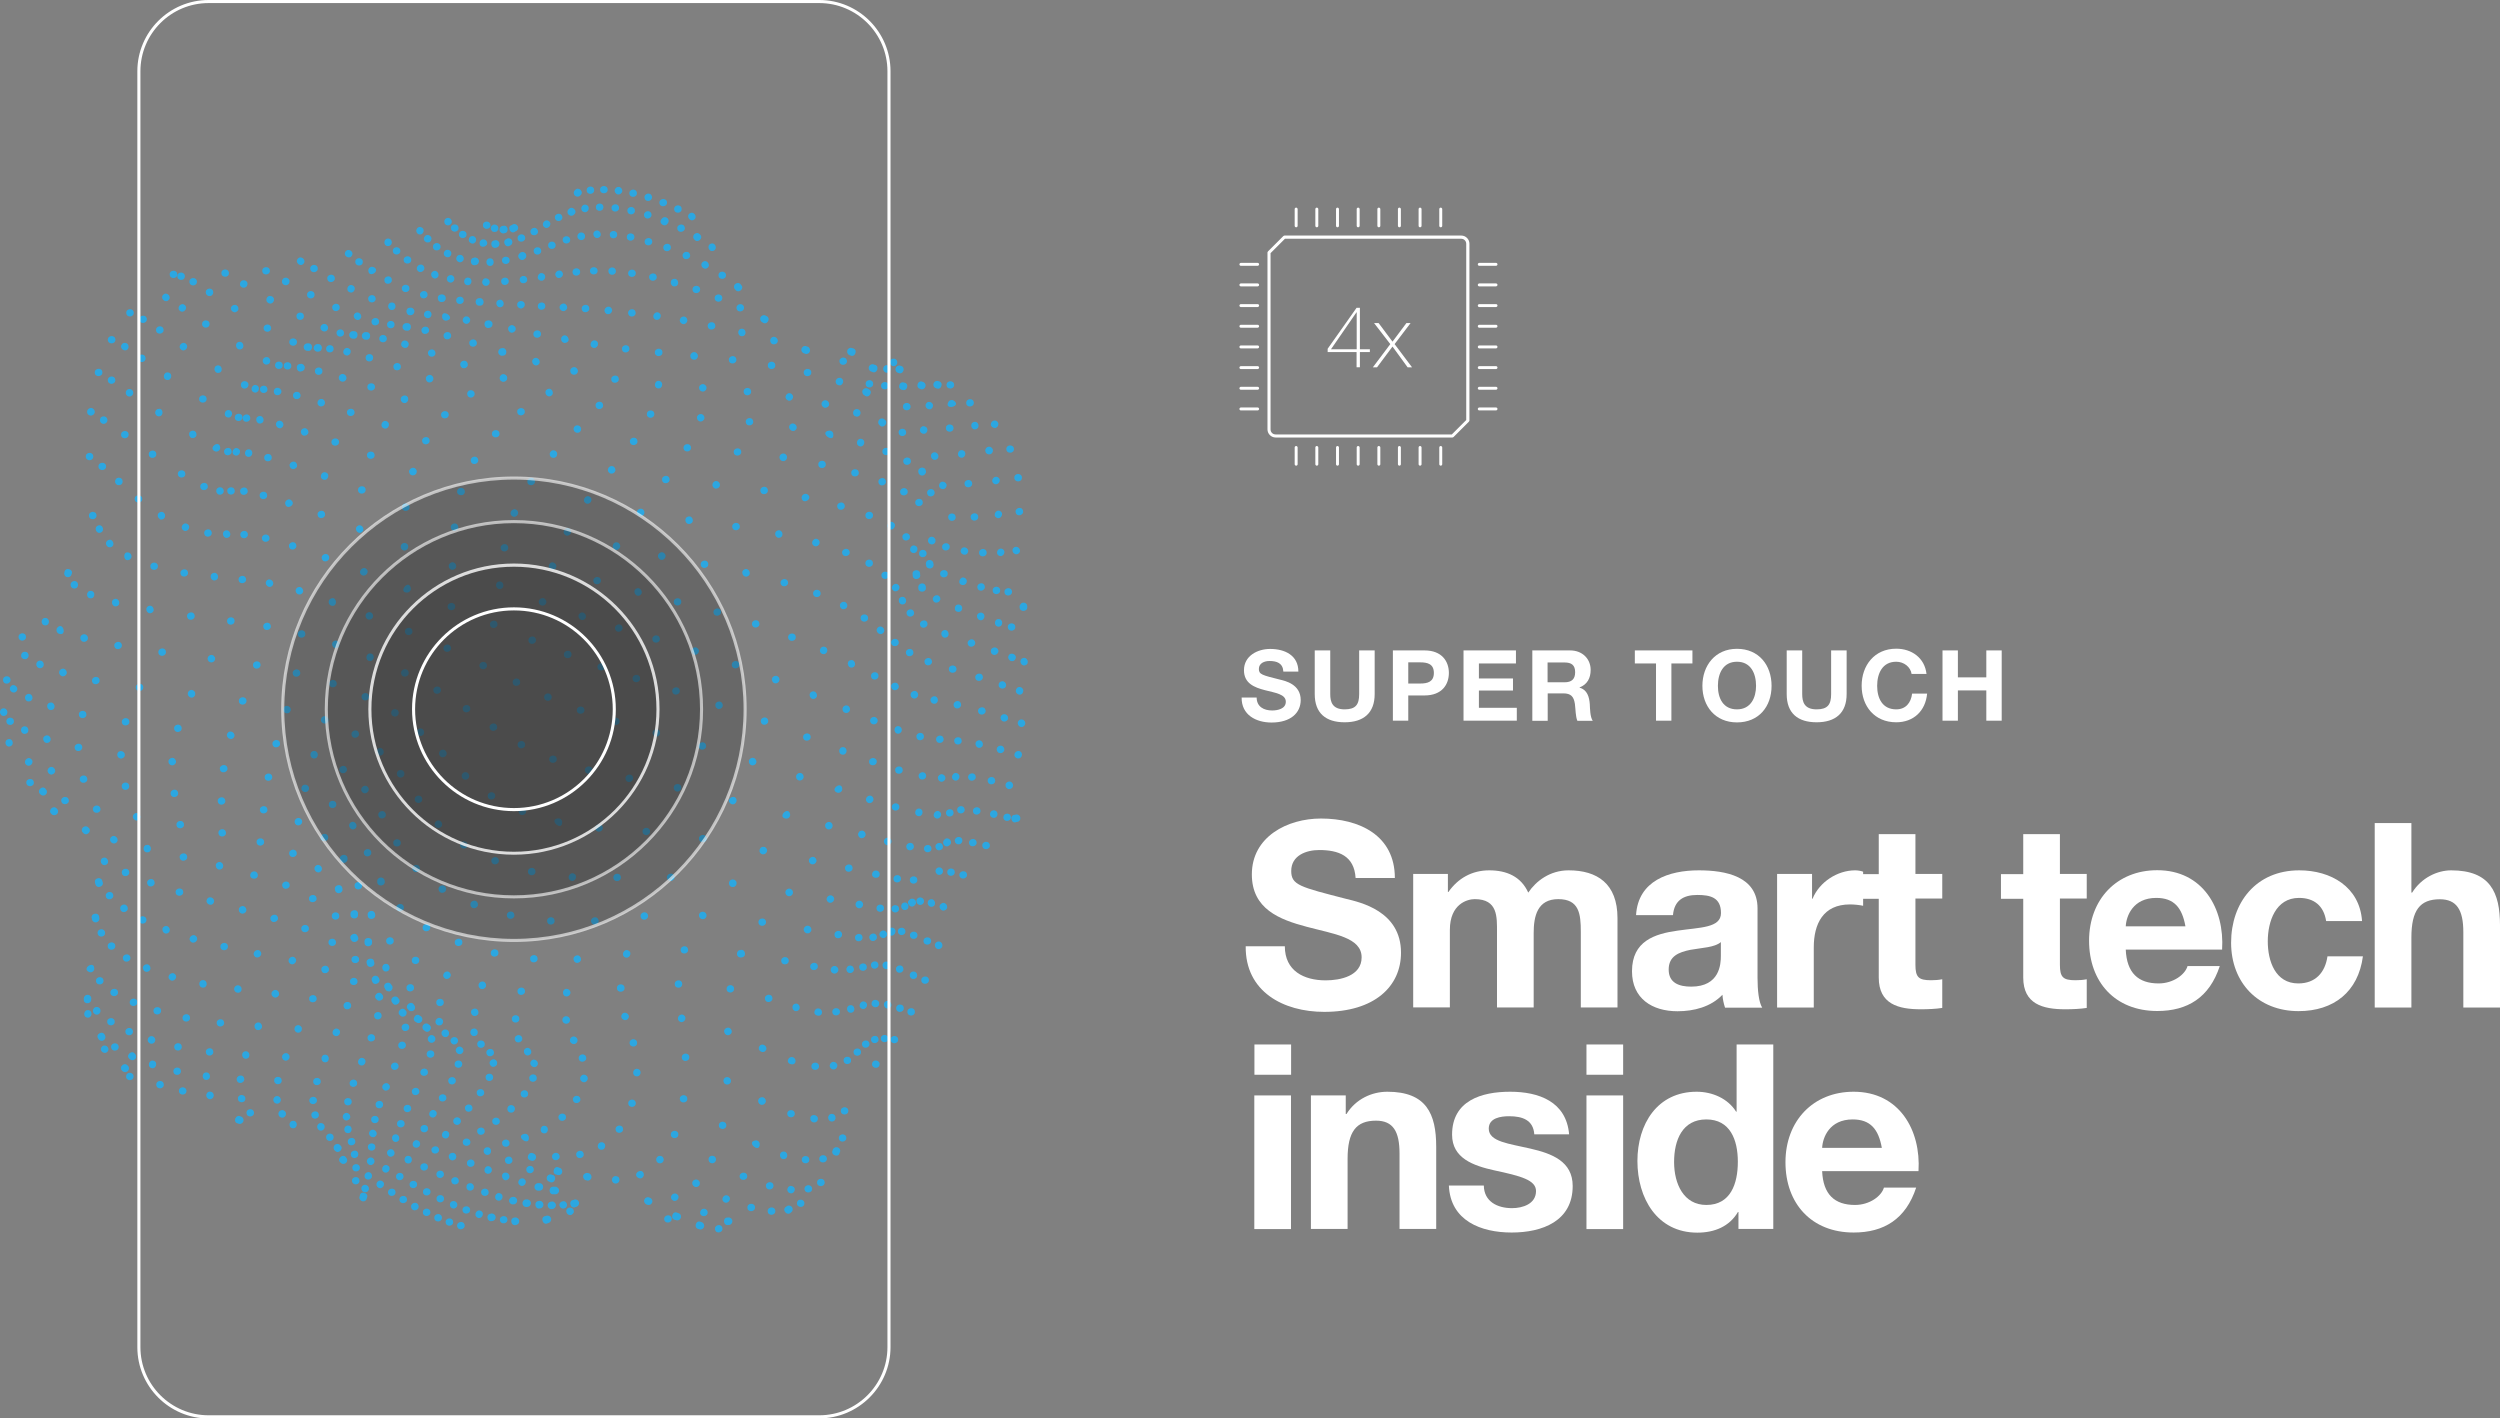 <?xml version="1.0" encoding="UTF-8"?> <svg xmlns="http://www.w3.org/2000/svg" id="Ebene_1" data-name="Ebene 1" width="203.14" height="115.26" viewBox="0 0 203.14 115.26"><rect x="0" y="0" width="203.14" height="115.26" fill="#808080" stroke="none"/><defs><style> .cls-1 { fill: #313131; opacity: .3; } .cls-1, .cls-2, .cls-3 { stroke-width: 0px; } .cls-4 { opacity: .8; } .cls-2 { fill: #2ca7e1; } .cls-5 { opacity: .6; } .cls-3 { fill: #fff; } </style></defs><g><g><path class="cls-2" d="M39.88,98.62c-.43.03-.32.7.1.6.18-.01.32-.18.29-.36-.03-.17-.21-.29-.38-.25M37.15,99.66c.09.39.69.24.6-.14-.09-.39-.69-.24-.6.14M39.09,98.4c-.35-.2-.65.33-.31.53.34.2.65-.33.31-.53M40.62,99.15c.05.39.66.31.61-.08-.05-.39-.66-.31-.61.08M41.82,98.93c-.44.03-.32.72.1.61.16-.02.28-.16.27-.32,0-.19-.19-.33-.38-.29M44.85,97.63s-.04,0-.06.01c-.19.01-.33.2-.28.38.04.16.2.26.36.22.16,0,.31-.16.3-.32,0-.16-.16-.3-.32-.3M10.25,87.43c-.06.4.55.47.6.08.06-.4-.55-.47-.6-.08M27.65,93.06c-.2-.23-.59-.06-.54.25.01.08.05.15.11.19.28.32.76-.16.43-.44M19.55,90.72c-.41-.22-.67.49-.21.57.21.12.48-.07.45-.31-.01-.13-.12-.24-.25-.27M14.54,88.65c.01.4.62.38.61-.01-.01-.4-.62-.38-.61.01M41.71,97.86s.02,0,.03,0c.08,0,.14-.04.19-.08.22-.22.02-.6-.28-.52,0,0-.01,0-.02,0-.12.02-.22.11-.26.23,0,.03-.01.09,0,.12.02.11.11.22.23.25.03,0,.09.01.12,0M40.65,96.97c-.37-.15-.6.42-.23.57.37.15.6-.42.23-.57M35.29,98.96c.01.4.63.38.62-.02-.01-.4-.63-.38-.62.02M36.21,99.32c.03.4.64.35.61-.04-.03-.4-.64-.35-.61.04M10.37,86.58c-.28-.33-.76.15-.44.43.07.08.18.12.29.1.26-.04.35-.37.15-.54M42.8,97.46s-.02,0-.02,0c-.36-.03-.46.5-.11.6.05.02.12.02.17.01.17,0,.32-.17.3-.34-.02-.16-.17-.29-.34-.27M43.78,97.59c-.44.02-.32.72.1.6.07,0,.13-.03.19-.09.22-.21,0-.59-.29-.52M46.18,98.15c-.36.18-.08.73.28.55.07-.04.13-.11.16-.18.02-.07.01-.16-.02-.23-.07-.15-.27-.21-.42-.14M44.33,98.81c-.48.05-.23.82.19.58.15-.02.27-.16.27-.32,0-.22-.26-.37-.46-.26M46.06,97.82c-.12-.42-.76-.16-.57.21.16.34.68.14.57-.21M8.25,85.09c-.22.34.3.65.51.33.22-.34-.3-.66-.51-.33M37.11,97.73c-.1-.15-.26-.17-.42-.1-.15.1-.17.27-.09.42.05.08.14.14.24.15.25.01.41-.26.27-.47M37.58,98.33c.02.4.64.36.62-.03-.02-.4-.64-.36-.62.03M39.7,96.83c-.07-.39-.67-.29-.6.1.07.39.67.29.6-.1M44.67,96.04c.42.21.65-.51.19-.58-.23-.12-.5.1-.43.35.03.12.13.21.25.22M43.65,96.74h0s.11.02.16.01c.36.03.46-.5.11-.6-.05-.02-.11-.02-.16-.01-.06,0-.12,0-.17.03-.07.04-.13.11-.15.19-.02.06-.01.12,0,.17,0,.02.01.04.02.06.03.06.11.13.19.15M42.62,95.82c-.3-.26-.7.21-.4.47.3.26.7-.21.4-.47M41.1,95.28c-.56-.02-.26.89.18.55.23-.17.1-.54-.18-.55M34.36,98.53c.03.4.64.35.61-.05-.03-.39-.64-.35-.61.05M35.47,97.42c.02.4.63.36.61-.03-.02-.4-.63-.36-.61.03M33.85,97.76c-.15-.07-.34,0-.42.14-.05.11-.03.25.04.34.03.03.06.06.1.08.15.07.34,0,.42-.14.05-.11.03-.25-.04-.34-.03-.03-.06-.06-.1-.08M46.6,97.5c-.48.05-.24.82.19.57.16-.02.28-.18.26-.34-.02-.21-.27-.34-.45-.23M45.22,96.43s-.02,0-.04,0h-.01s-.07-.01-.11,0c-.02,0-.05,0-.07,0-.46-.05-.43.69.01.61.02,0,.03,0,.05,0,.19.04.39-.11.38-.31,0-.13-.1-.25-.22-.28M53.97,99.08c.05.4.65.31.61-.07-.05-.4-.65-.31-.61.07M42.77,95.08c.06.4.66.3.6-.09-.06-.4-.66-.3-.6.09M37.98,96.23c-.11.12-.11.33.01.44.12.11.32.1.44-.01.02-.03.05-.07.06-.1,0-.02.02-.09.02-.12,0-.08-.04-.16-.1-.22-.12-.12-.32-.1-.44.01M37.27,95.88c-.09-.39-.68-.24-.59.14.09.38.69.24.59-.14M34.37,96.85c0,.4.62.38.61-.01,0-.4-.62-.38-.61.01M32.46,97.51c.05.39.66.31.61-.08-.05-.39-.66-.31-.61.08M29.24,97.17c-.19.35.35.65.53.29.03-.06.03-.04.03-.1.25-.42-.52-.67-.57-.19M28.61,96.01c.09.35.62.28.6-.08-.02-.44-.7-.34-.6.08M28.11,94.04c-.27-.35-.78.15-.44.43.09.11.25.14.38.07.11-.06.17-.17.16-.3,0-.04-.02-.07-.04-.11-.02-.03-.03-.06-.06-.08M28.63,94.9c.01.4.63.37.61-.02-.02-.4-.63-.37-.61.02M29.42,96.39s-.05.09-.05.11c-.02.06,0,.12.01.18.1.28.52.27.59-.03.07-.32-.35-.52-.55-.26M33.89,96.23c-.02-.4-.63-.36-.61.03.02.4.63.36.61-.03M39.55,95.36c.16.06.34-.03.4-.18.01-.03.02-.09.02-.12,0-.03-.01-.09-.03-.12-.03-.07-.1-.14-.17-.16-.38-.14-.58.44-.21.58M37.94,94.53c.01.4.63.37.62-.03-.02-.4-.63-.37-.62.03M55.07,98.56c-.43-.26-.67.53-.18.57.2.11.46-.05.45-.29,0-.15-.12-.26-.27-.28M56.96,99.29c-.42-.21-.64.51-.18.58.21.11.47-.07.44-.31-.02-.14-.13-.25-.26-.27M7.18,82.08c-.38-.05-.48.55-.08.61.38.05.48-.55.08-.61M7.42,81.18c.02-.15-.08-.31-.23-.34-.2-.05-.4.12-.38.33,0,.04,0,.08,0,.12.08.37.65.27.6-.11M41.62,94.18c-.12-.37-.68-.19-.58.18.11.4.72.21.58-.18M35.47,95.5c.1.38.69.23.59-.16-.1-.38-.69-.23-.59.16M36.48,94.07c.03.09.09.17.18.2.16.06.34-.02.4-.18.04-.11.01-.25-.07-.33-.03-.03-.07-.05-.1-.07-.11-.04-.25-.01-.34.07-.02.03-.05.07-.07.1-.03.07-.02.13,0,.2M31.53,96.9c.02.4.63.35.61-.04-.02-.4-.63-.35-.61.04M31.07,95.98c-.23-.17-.55.07-.47.34.02.07.06.13.12.17.32.23.69-.28.35-.51M29.11,93.74c-.07-.4-.67-.28-.6.11.07.4.67.28.6-.11M23.83,91.07c-.4,0-.41.6-.02.61.4.01.41-.6.02-.61M12.48,86.19c-.38-.11-.55.49-.17.6.38.11.55-.49.17-.6M12.7,88.16c.03.4.64.35.61-.05-.03-.4-.65-.35-.61.05M45.5,95.47c.29-.11.23-.55-.07-.59-.41-.25-.67.52-.19.57.08.04.18.05.26.02M9.03,85.1c.04.4.65.34.61-.06-.04-.39-.65-.34-.61.06M10.19,83.85c.03.4.65.34.61-.05-.03-.4-.64-.34-.61.05M10.53,86.05c.15.16.43.12.51-.09.04-.12.01-.26-.08-.34-.27-.35-.79.16-.43.43M8.06,82.37c.06-.05.1-.13.11-.21,0-.08-.02-.17-.07-.23s-.13-.1-.21-.11c-.08,0-.17.02-.23.07-.06.05-.1.13-.11.21,0,.08.02.17.07.23s.13.11.21.11c.03,0,.07,0,.1,0,.04-.01.09-.03.13-.06M8.52,84.11c-.16-.42-.8-.08-.54.28.03.07.08.12.14.15.27.15.57-.17.4-.44M59.15,98.93c-.45-.04-.41.69.03.61.18.02.34-.14.33-.33-.01-.18-.18-.31-.36-.28M58.1,99.9c.07.4.67.27.6-.11-.07-.4-.67-.28-.6.11M57.15,98.22c-.17.03-.28.19-.26.35.06.38.65.31.61-.08,0-.04-.02-.1-.04-.13-.06-.1-.19-.16-.31-.14M62.38,98.43c.02.4.64.36.62-.04-.02-.4-.64-.36-.62.04M62.85,96.31c-.06-.4-.67-.29-.61.09.06.4.66.29.61-.09M59.2,97.19c-.3-.25-.7.22-.39.47.3.25.7-.22.39-.47M60.73,98.14c.03.4.65.35.62-.05-.03-.4-.65-.35-.62.05M55.04,97.06c-.29-.27-.71.16-.42.44.29.27.71-.17.42-.44M52.77,97.31s-.04-.02-.07-.03c-.11-.02-.25.04-.31.14-.02.03-.04.08-.05.11-.03.16.09.33.25.36h0c.21.09.45-.09.42-.32-.02-.13-.12-.24-.25-.26M47.81,95.33c-.13-.06-.29,0-.38.11-.12.18,0,.44.21.47.22.09.46-.1.42-.33-.02-.13-.13-.24-.26-.26M43.33,93.72c-.4-.21-.66.49-.2.58.09.04.2.04.29-.02.22-.14.17-.49-.09-.56M39.6,93.84c.4.02.4-.64,0-.62-.12,0-.24.08-.28.19-.02.04-.02.1-.02.14,0,.16.14.29.31.3M41.4,92.85c-.05-.39-.66-.31-.6.08.06.39.66.31.6-.08M38.22,92.81c0-.4-.62-.39-.62,0,0,.4.62.39.62,0M34.77,94.79c-.04-.4-.65-.33-.61.06.04.4.64.33.61-.06M32.79,95.57c-.04-.4-.64-.33-.61.06.04.4.64.33.61-.06M31.5,94.7c-.35-.19-.64.36-.29.55.35.18.64-.36.29-.55M29.93,95.25c-.17-.01-.31.14-.31.3,0,.4.6.4.61,0h0c0-.18-.13-.31-.3-.31M30.14,94.05c-.17-.01-.32.13-.33.29-.01.17.13.32.29.33.17.01.32-.13.33-.29,0-.02,0-.04,0-.06-.02-.14-.14-.26-.28-.27M26.5,92.43c.03.4.63.36.61-.04-.03-.4-.63-.36-.61.04M22.94,90.2s-.09.01-.12.02c-.11.04-.2.16-.2.28,0,.11.05.2.13.26.05.03.11.06.17.06.03,0,.09,0,.12-.02.06-.02.1-.06.14-.11.03-.05.06-.11.06-.17,0-.03-.01-.09-.02-.12-.05-.11-.16-.2-.28-.2M20.03,90.44c.02.4.63.36.61-.03-.02-.4-.63-.36-.61.03M16.81,88.84c-.15.22.06.53.32.47.15-.03.24-.17.24-.32-.01-.29-.4-.4-.56-.16M14.16,85.08c.02.41.63.36.61-.03-.02-.41-.63-.36-.61.03M14.7,87.03c-.02-.4-.63-.37-.61.03.02.4.63.36.61-.03M12.2,84.79s.08.02.12.02c.12,0,.24-.09.28-.2.01-.04.02-.08.02-.12,0-.12-.09-.23-.2-.28-.04-.01-.08-.02-.12-.02-.12,0-.24.09-.28.2-.01.04-.02.08-.02.12,0,0,0,.03,0,.04.02.1.1.2.19.23M12,84.56s0,0,0,0c0,0,0,0,0,0M9.32,83.02c0-.4-.61-.38-.61,0,0,.4.62.39.61,0M8.06,74.54c0-.47-.74-.35-.6.09,0,.14.09.27.23.31.24.06.45-.17.37-.4M13.09,82.13c0-.41-.62-.38-.62.01.01.41.62.37.62-.01M14.22,79.16c-.28-.27-.72.16-.43.44.27.27.72-.15.43-.44M16.75,87.14c-.4.02-.36.63.03.61.4-.02.36-.62-.03-.61M19.33,89.27c0,.4.62.39.61,0,0-.4-.62-.39-.61,0M22.82,89.38s0-.09-.02-.12c-.04-.11-.16-.2-.27-.2-.03,0-.09,0-.12.02-.11.04-.2.16-.2.28,0,.03,0,.09.02.12.01.03.04.08.06.1.05.06.13.09.21.1.03,0,.09,0,.12-.02.11-.04.2-.16.2-.28M26.11,91.25c-.08,0-.17.02-.23.07-.06.05-.1.13-.11.21-.01.16.11.33.28.34.2.02.36-.17.33-.36-.02-.14-.13-.24-.27-.25M28.87,92.71c-.07-.4-.67-.28-.61.11.07.4.67.28.61-.11M29.89,93.2c0,.41.62.38.61,0,0-.4-.62-.38-.61,0M31.66,93.98c.16.05.34-.05.39-.2.02-.06.01-.11,0-.17-.03-.1-.1-.18-.2-.22-.16-.05-.34.05-.39.2-.05.16.05.34.2.39M28.32,91.46c-.39-.06-.49.56-.09.61.39.06.49-.55.09-.61M28.12,91.05c.16.01.32-.11.34-.28,0-.01,0-.03,0-.04,0-.15-.12-.28-.27-.3-.16-.02-.32.11-.34.28-.02.16.11.32.28.34M25.75,89.37c-.07-.4-.67-.28-.61.1.07.4.67.28.61-.1M25.9,90.53c-.09-.39-.69-.24-.59.14.09.39.68.24.59-.14M19.24,87.77c.1.4.69.23.6-.15-.1-.4-.69-.23-.6.15M25.45,87.88c0,.41.62.38.61,0,0-.41-.62-.38-.61,0M22.28,87.81c.01.4.63.38.61-.02-.01-.4-.63-.38-.61.02M28.58,89.51c-.02-.4-.63-.37-.61.02.02.41.63.37.61-.02M30.77,90.97c0-.41-.62-.39-.61,0,0,.41.61.38.61,0M30.04,91.93c-.22.32.29.68.52.34.21-.32-.29-.68-.52-.34M33.97,92.68c-.35-.18-.64.37-.28.55.2.1.45-.05.45-.28,0-.11-.06-.22-.16-.27M33.19,93.92c-.41-.03-.43.59-.04.62.41.03.43-.59.04-.62M32.13,92.17c-.41.03-.34.64.04.62.41-.03.34-.64-.04-.62M26.44,85.7c-.4-.03-.43.59-.04.62.4.03.43-.59.04-.62M29.02,88c-.03-.41-.64-.34-.61.04.03.41.64.34.61-.04M31.6,88.11c-.26-.29-.73.11-.46.41.26.29.73-.1.46-.41M31.13,89.73c-.03-.41-.64-.34-.61.05.03.41.64.34.61-.05M32.88,91.3c-.01-.41-.63-.37-.62.02.01.41.63.37.62-.02M33.41,90.04c-.04-.4-.65-.33-.61.06.04.41.65.33.61-.06M34.78,91.7c-.01-.41-.62-.37-.61.02.01.41.62.37.61-.02M35.67,93.38c-.08-.39-.68-.26-.61.12.08.39.68.26.61-.12M35.35,90.24c-.33-.21-.67.3-.34.52.33.21.68-.3.34-.52M32.37,86.54c-.13-.38-.71-.17-.58.2.13.38.71.17.58-.2M29.51,85.98c-.37-.14-.6.43-.23.58.37.13.61-.43.23-.58M27.17,84.15c.34.2.66-.33.31-.53-.34-.2-.66.33-.31.53M24.42,83.37s-.1-.07-.17-.07c-.33-.03-.45.43-.16.58.22.12.48-.08.44-.32-.01-.08-.05-.14-.11-.19M23.53,85.87c0-.07-.03-.15-.08-.2-.05-.06-.14-.1-.21-.1-.17,0-.32.13-.32.3,0,.04,0,.09.02.12.01.03.04.08.06.1.05.06.14.09.21.1.03,0,.06,0,.08-.01.13-.03.23-.15.24-.28,0,0,0-.02,0-.02M19.95,85.42c-.41.04-.33.64.05.61.4-.04.33-.64-.05-.61M21.13,83.11s-.08-.03-.12-.03c-.12-.01-.25.06-.3.17-.02.03-.03.08-.03.12,0,.11.04.2.12.27.01.01.03.03.04.03.03.02.08.03.12.03.12.01.25-.06.3-.16.02-.03.03-.08.03-.12.01-.12-.06-.25-.16-.3M17.61,83.16c.06.4.66.29.6-.09-.06-.4-.66-.29-.6.09M17.33,85.43c-.06-.4-.66-.3-.6.09.06.4.66.3.6-.09M14.83,82.72c.01.41.63.37.61-.02-.01-.41-.62-.37-.61.02M66.39,96.1c.02.39.63.37.62-.03-.02-.4-.63-.37-.62.03M64.76,97.73c-.06.39.54.48.6.09.06-.39-.54-.48-.6-.09M65.37,96.61c.02.4.63.37.62-.02-.02-.4-.63-.37-.62.02M63.88,98.05c-.41.24.09.81.39.47.09-.06.15-.16.14-.27-.01-.27-.36-.39-.53-.2M64.48,96.44c-.06-.05-.15-.08-.22-.08-.08,0-.16.04-.21.1-.05.06-.08.15-.08.22,0,.07.05.16.1.21.06.05.15.08.22.08.08,0,.16-.05.21-.1.05-.06.08-.14.08-.22,0,0,0-.01,0-.02,0-.07-.04-.15-.1-.19M65.15,94.23c0,.4.62.39.61,0,0-.4-.61-.39-.61,0M50.19,95.61c-.06-.04-.16-.06-.23-.04-.07.01-.15.07-.19.13-.07.11-.06.25.01.35.13.17.39.16.51-.02.09-.14.05-.34-.09-.43M45.47,93.93c-.06-.4-.67-.3-.61.09.06.4.67.3.61-.09M36.31,91.91c-.38-.13-.57.46-.2.58.38.13.57-.46.2-.58M37.44,91.19c.03-.11,0-.25-.1-.33-.03-.02-.07-.05-.11-.06-.16-.05-.34.05-.39.21-.09.31.3.53.52.3.03-.03.06-.08.07-.12M39.38,91.85c-.09-.38-.69-.25-.6.13.08.38.69.26.6-.13M42.97,92.4c-.02-.18-.2-.32-.39-.26-.77.19.48,1.08.39.26M47.42,93.72c-.11-.38-.7-.21-.59.17.11.38.7.21.59-.17M49.06,92.87c-.13-.1-.34-.07-.43.07-.04.06-.06.13-.06.2,0,.09.05.18.12.23.13.1.34.07.43-.07.04-.06.06-.13.06-.2,0-.09-.05-.18-.12-.23M51.8,95.66c.07.07.18.11.28.09.16-.04.27-.21.23-.37-.11-.5-.9-.09-.52.29M56.73,96.41s.07-.06.09-.09c.06-.1.07-.24,0-.34-.02-.03-.06-.07-.09-.09-.14-.09-.34-.05-.43.08-.07.1-.07.24,0,.34.02.03.06.07.09.09.03.02.08.04.11.05.07.01.16,0,.23-.04M53.78,93.96c-.1-.06-.25-.05-.34.02-.03.02-.06.06-.08.09-.06.1-.05.25.02.34.02.03.06.06.09.08.1.06.25.05.34-.02.03-.02.06-.06.08-.09.03-.05.04-.1.04-.16,0-.07-.02-.13-.06-.18-.02-.03-.06-.06-.09-.08M55.12,92.18c0-.39-.59-.39-.61-.02-.03.42.62.42.61.02M50.02,91.77c.02.4.63.36.61-.03-.02-.4-.63-.36-.61.03M44.17,92.09c.39.07.49-.54.11-.61-.39-.07-.49.54-.11.61M40.61,91.09c-.03-.4-.64-.35-.61.04.03.39.64.35.61-.04M36.27,89.18c-.04-.4-.65-.32-.61.06.04.4.65.32.61-.06M38.74,88.85c.08.39.68.26.6-.12-.08-.39-.68-.26-.6.12M38.38,89.97c-.09-.38-.69-.24-.59.14.09.39.69.24.59-.14M42.91,88.84c-.06-.39-.66-.3-.6.09.06.39.66.3.6-.09M41.84,90.06c0-.05-.03-.11-.06-.15-.02-.03-.06-.06-.1-.08-.1-.06-.25-.04-.34.03-.03.02-.06.06-.08.1-.06.11-.04.25.03.34.1.13.31.15.44.04.08-.07.12-.18.11-.28M45.99,90.74c-.05-.39-.66-.31-.61.08.05.39.66.31.61-.08M34.07,88.63c-.08-.4-.68-.26-.6.12.08.4.68.25.6-.12M37.03,87.76c-.08-.4-.68-.26-.6.12.08.39.67.27.6-.12M34.77,87.08c-.06-.4-.67-.29-.61.09.06.4.67.29.61-.09M40.07,87.52c-.03-.4-.64-.35-.61.04.03.4.64.35.61-.04M37.56,86.47c0-.41-.63-.38-.62,0,0,.41.62.38.62,0M37.11,85.15c-.26.3.2.71.47.4.26-.3-.2-.71-.47-.4M39.98,86.67c.15.06.34-.03.4-.18.01-.04.02-.09.02-.14,0-.11-.09-.22-.2-.26-.15-.06-.34.03-.4.18-.06.15.03.34.18.4M35.29,85.63c-.02-.41-.64-.35-.62.04.03.41.64.35.62-.04M32.98,84.91c-.03-.41-.65-.33-.62.05.03.41.65.33.62-.05M30.47,84.27c-.09-.4-.68-.25-.6.12.08.4.68.25.6-.12M30.4,82.55c.02.41.63.36.61-.03-.02-.41-.63-.36-.61.03M33.25,83.42c-.08-.4-.68-.27-.61.12.08.4.68.26.61-.12M34.51,83.76c.32.29.73-.27.35-.5-.03-.03-.03-.03-.07-.05h0s-.03-.02-.05-.03c-.22-.08-.45.11-.41.34.02.11.09.2.19.24M36.42,84.16c.08-.09.09-.23.04-.34-.01-.03-.05-.07-.08-.1-.03-.02-.07-.05-.11-.06-.07-.02-.17-.01-.23.02-.03.02-.07.05-.1.08-.08.09-.09.23-.03.34.02.03.05.07.08.1.03.02.07.05.11.06.07.02.17.01.23-.02.03-.01.07-.05.1-.08M39.39,84.82c-.03-.4-.65-.35-.61.05.03.4.64.35.61-.05M39.53,85.6c.09.39.69.25.6-.14-.09-.39-.69-.25-.6.14M43.61,87.55c-.06-.4-.66-.29-.6.1.06.4.67.29.6-.1M36.98,84.86c.17-.04.27-.2.23-.36-.09-.39-.68-.25-.6.13.04.16.2.28.37.23M35.36,84.54s.02-.08.02-.12c0-.03-.01-.09-.02-.12-.03-.07-.1-.14-.17-.17-.07-.03-.17-.03-.24,0s-.14.1-.17.17c-.03.07-.03.17,0,.24.03.07.1.14.17.17.07.03.17.03.24,0,.07-.03.14-.1.17-.17M32.93,82.07c-.28-.33-.76.18-.42.44.19.22.56.06.53-.23,0-.08-.05-.16-.11-.21M16.52,79.64c-.41-.03-.44.58-.05.61.41.04.44-.58.05-.61M15.48,76.49c.25.3.73-.09.47-.4-.25-.3-.73.09-.47.4M12.2,78.8c.07-.15,0-.34-.14-.42-.15-.07-.34,0-.42.14-.07.15,0,.34.14.42.06.03.13.03.2.02.04,0,.03,0,.05-.01.07-.03.13-.08.17-.15M10.54,81.46c.02.41.64.36.62-.03-.02-.41-.64-.36-.62.03M9.59,80.62c-.03-.4-.65-.34-.62.05.03.4.65.34.62-.05M10.59,77.78c-.09-.39-.68-.25-.6.13.09.39.68.25.6-.13M8.41,79.67c-.03-.4-.65-.34-.61.05.03.4.65.34.61-.05M9.37,76.85c-.03-.4-.65-.35-.62.05.03.4.65.34.62-.05M7.24,78.98c.16.07.33,0,.4-.16.02-.04.02-.07.02-.12,0-.7-1.07,0-.42.28M11.9,74.75c0-.41-.62-.39-.62,0,0,.41.62.39.62,0M13.37,75.27c-.36.16-.11.72.25.56.36-.16.12-.72-.25-.56M35.42,83.17c.04.08.13.14.22.15.06.01.14,0,.2-.03.15-.08.21-.27.13-.42-.05-.09-.13-.13-.22-.16-.17-.03-.32.08-.36.24,0,.06-.01.1,0,.16,0,0,.01.03.02.04M33.73,81.86c0-.08-.03-.15-.09-.21-.22-.41-.82.06-.48.37.16.26.58.15.57-.16M34.13,82.54c-.35-.31-.74.33-.33.51.11.1.28.11.4.02.18-.14.15-.44-.07-.53M31.13,80.98c0-.08-.05-.15-.1-.2-.27-.33-.77.14-.44.42.18.23.57.08.55-.22M31.89,81.49c.22.39.8-.04.49-.36-.15-.3-.63-.15-.58.19.01.07.04.12.09.17M22.33,81.06c.16.02.33-.1.35-.27.02-.16-.1-.33-.27-.35-.16-.02-.33.1-.35.27-.01.1.03.2.11.27.05.05.05.04.11.06.02,0,.05.02.05.02M19.56,80.57c.18-.2.02-.53-.26-.51-.24.03-.36.3-.21.49.01.01.03.02.04.04.13.11.31.11.43-.02M21.17,77.32c-.23-.32-.73.04-.5.36.23.32.73-.04.5-.36M27.92,81.77c.07.4.67.28.61-.11-.07-.4-.68-.28-.61.11M26.3,79.06c.15.06.34-.01.41-.17.02-.04.02-.1.02-.14,0-.11-.08-.22-.19-.26-.15-.06-.34.01-.41.17-.06.15.01.34.17.41M25.73,81.12c-.04-.4-.65-.32-.61.06.04.4.65.32.61-.06M28.44,79.77c.03.4.64.34.61-.04-.03-.41-.64-.34-.61.04M30.24,79.75c.14.43.8.1.55-.27-.03-.08-.1-.15-.18-.18-.27-.1-.51.21-.37.45M29.18,77.96c0-.4-.63-.38-.62.01,0,.4.63.38.62-.01M36.06,81.44c-.02-.4-.63-.36-.61.03.02.41.63.36.61-.03M38.46,83.58c-.4.08-.27.68.12.6.4-.08.27-.68-.12-.6M42.72,85.18c-.35.2-.04.74.3.54.35-.19.04-.73-.3-.54M43.16,86.21c-.25.3.23.7.48.39.25-.3-.23-.7-.48-.39M47.47,87.94c.17-.01.3-.17.29-.33,0-.11-.09-.22-.19-.26-.04-.02-.09-.03-.14-.03-.17.01-.3.17-.29.33.01.17.17.3.33.29M47.15,89.26c-.1-.38-.69-.23-.59.15.1.38.69.23.59-.15M51.05,89.66c.02.4.63.36.61-.03-.02-.4-.63-.36-.61.03M58.05,93.96c-.14-.09-.34-.06-.43.08-.09.13-.05.34.08.43.09.06.19.07.29.03.22-.09.26-.4.06-.54M60.1,95.59c.01.4.63.36.62-.02-.01-.4-.63-.37-.62.02M63.64,93.57c-.4.05-.32.65.07.61.4-.05.32-.65-.07-.61M61.38,92.67c-.81.12.37,1.11.35.29,0-.01,0-.03,0-.04-.03-.17-.18-.28-.35-.26M66.57,94.18c.03.4.64.35.62-.04-.03-.4-.64-.35-.62.04M29.09,76.15s-.02-.05-.03-.08c-.16-.41-.78-.09-.54.28.13.36.7.18.58-.2M29.81,78.31c.06.44.75.27.59-.15-.03-.42-.7-.32-.61.1,0,.02.01.04.02.06M14.89,72.47c-.03-.41-.65-.34-.62.04.03.41.65.34.62-.04M16.81,73.09c-.16.36.4.62.56.25.16-.36-.4-.62-.56-.25M8.54,75.79c-.02-.4-.63-.37-.61.03.02.4.63.37.61-.03M9.2,72.7c-.1-.38-.69-.24-.6.15.09.38.69.24.6-.15M9.98,74.1c.16.05.34-.04.39-.2.05-.16-.04-.34-.2-.39-.15-.05-.34.04-.39.2-.02.07-.02.15.01.22.03.08.1.15.19.17M10.5,70.84c-.06-.4-.67-.29-.6.1.06.4.66.29.6-.1M12.55,71.64c-.11-.39-.7-.2-.58.18.12.39.7.2.58-.18M7.71,71.73s.02.06.04.09c.08.47.79.21.57-.2-.04-.41-.7-.32-.6.1M24.48,75.47c.02.41.64.35.62-.03-.02-.41-.64-.36-.62.03M23.96,77.82c-.29-.26-.71.19-.41.46.29.26.71-.19.41-.46M27.3,76.56c-.02-.4-.62-.37-.61.02.01.4.63.37.61-.02M27.57,74.42c-.01-.4-.62-.38-.61.02.01.4.62.38.61-.02M7.19,67.25c-.19-.23-.57-.06-.54.23,0,.08.05.15.11.2.28.33.76-.16.43-.43M9.03,68.02c-.28.28.16.71.44.43.28-.28-.16-.72-.44-.43M8.36,69.71c-.36.16-.11.72.25.56.36-.16.11-.72-.25-.56M30.23,76.55c.06-.44-.67-.45-.61,0,0,.03,0,.06,0,.09.06.39.66.3.61-.08M31.31,80.37s0,.01,0,.02c.07.15.27.21.42.14.15-.07.21-.27.14-.42-.02-.03-.04-.06-.07-.09-.14-.31-.64-.17-.58.17.01.07.04.12.09.17M33.64,80.22c-.06-.4-.67-.29-.61.09.06.4.67.29.61-.09M31.39,78.94c.4-.04.33-.66-.06-.62-.4.04-.33.66.06.62M36.54,79.03c-.27-.28-.72.14-.44.43.27.27.72-.14.44-.43M34.07,78.03c0-.4-.62-.38-.61.01,0,.41.62.38.61-.01M42.42,84.31c-.13-.38-.71-.18-.58.19.12.38.71.18.58-.19M51.71,87.46c.4.05.48-.56.08-.61-.4-.05-.48.56-.08.61M55.4,85.92c0,.4.62.38.61-.02,0-.4-.62-.38-.61.02M55.24,89.3c.02.4.63.36.61-.03-.02-.4-.63-.36-.61.03M59.02,91.44c0-.4-.61-.39-.61,0,0,.4.61.39.61,0M63.97,90.52c.03.39.64.34.61-.05-.03-.39-.64-.34-.61.05M62.04,89.18c-.15-.07-.34,0-.41.16-.07.15,0,.34.16.41.15.07.34,0,.41-.16.02-.03.03-.08.03-.12,0-.12-.08-.24-.18-.29M66.55,86.64c0-.4-.62-.39-.62,0,0,.4.62.39.62,0M67.57,90.51c-.4.03-.35.65.05.62.4-.03.35-.65-.05-.62M65.85,90.84c-.07.31.35.5.54.26.03-.04.05-.08.06-.13.09-.38-.53-.53-.61-.13M59.36,87.98c.03-.06.04-.12.03-.19-.03-.29-.42-.37-.57-.12-.08.15-.03.34.12.42.15.08.34.03.42-.12M62.25,85.32h0c.15-.38-.41-.63-.57-.26-.15.35.39.61.56.26M4.61,65.7c-.28-.32-.75.15-.44.43.18.23.57.08.55-.21,0-.08-.04-.16-.1-.22h0ZM29.42,71.95c-.02-.4-.64-.36-.61.04.02.4.64.36.61-.04M29.09,74.19c-.08-.38-.67-.26-.61.12-.03.43.66.43.61-.01,0-.03,0-.07,0-.11M38.49,82.55c.16.04.34-.05.38-.21.04-.16-.05-.34-.21-.38-.16-.04-.34.05-.38.21-.01.05-.01.1,0,.14.02.11.11.21.22.24M46.33,84.64c.04.11.16.19.28.2.03,0,.09,0,.12-.02.11-.04.2-.16.2-.28,0-.03,0-.09-.02-.12-.04-.11-.16-.2-.28-.2-.03,0-.09,0-.12.02-.11.04-.2.16-.2.28,0,.02,0,.06.01.08,0,.01,0,.03,0,.05M47.63,85.91c-.09-.39-.68-.26-.6.13.08.39.68.25.6-.13M51.77,84.73c-.01-.4-.63-.38-.61.02.01.4.63.38.61-.02M42.2,82.77c-.02-.4-.63-.36-.61.04.02.4.64.36.61-.04M46.22,83.11s.06-.07.07-.1c.01-.03.03-.09.03-.12,0-.08-.03-.16-.09-.22-.02-.02-.07-.06-.1-.07-.03-.01-.09-.03-.12-.03-.12,0-.24.07-.29.18-.01.03-.03.09-.03.12,0,.08.03.16.09.22.02.02.07.06.1.07.03.01.09.03.12.03.08,0,.16-.03.22-.09M38.89,79.98c-.04.16.05.34.21.38.11.03.24,0,.32-.1.03-.03.06-.08.07-.12.04-.16-.05-.34-.21-.38-.16-.04-.34.05-.38.21M3.71,64.1c-.28-.33-.77.16-.43.44.2.23.58.05.53-.24-.01-.08-.05-.14-.11-.19M69.36,85.53c.05.39.66.31.6-.08-.05-.39-.66-.31-.6.08M7.55,65.8c.07.39.68.29.61-.1-.07-.39-.67-.29-.61.1M4.98,65.1c.07.39.68.29.61-.1-.07-.39-.68-.28-.61.1M11.96,68.65c-.4,0-.39.62.01.61.4,0,.39-.62-.01-.61M70.87,86.38c-.12.38.47.56.59.18.12-.38-.47-.56-.59-.18M67.66,93.46c-.21.4.49.66.57.2.03-.05.04-.1.04-.15,0-.37-.55-.4-.61-.04M68.16,92.49c.03.4.63.34.61-.04-.03-.4-.63-.35-.61.04M64.61,81.56c-.39.1-.22.69.15.59.39-.1.22-.69-.15-.59M64.05,86.07c-.22.44.64.62.59.1-.03-.31-.46-.39-.59-.1M62.76,81.06c-.09-.4-.69-.24-.6.13.09.4.68.24.6-.13M59.04,80.36c.01.41.62.37.61-.02-.01-.41-.62-.37-.61.02M59.46,83.83s0-.06-.01-.09c-.03-.13-.14-.23-.28-.24-.12,0-.24.07-.3.17-.02.03-.03.08-.03.12,0,.17.13.32.29.33.12,0,.24-.07.3-.17.02-.03.03-.08.03-.12M54.83,80.01c.07.4.67.29.6-.1-.06-.4-.67-.29-.6.1M50.75,80.26c-.03-.4-.65-.35-.62.05.03.4.65.35.62-.05M50.53,82.43c-.21.33.31.66.52.32.21-.33-.31-.66-.52-.32M55.6,82.52c-.29-.27-.71.17-.42.45.29.27.71-.17.42-.45M46.04,80.97c.17,0,.32-.15.31-.32,0-.16-.14-.3-.3-.3-.4-.02-.41.62-.01.62M43.08,77.95c.06.4.66.29.6-.09-.06-.4-.66-.3-.6.09M42.66,80.51c-.05-.4-.65-.32-.61.07.05.4.65.32.61-.07M40.5,77.43c0-.41-.63-.38-.62.01,0,.41.62.38.62-.01M38.4,73.77c.15.07.34,0,.41-.15.07-.15,0-.34-.15-.41-.15-.07-.34,0-.41.15-.03.06-.03.14-.02.2.02.09.08.17.16.21M41.79,74.31c-.08-.4-.67-.27-.6.11.08.4.68.27.6-.11M37.57,76.56c-.01-.41-.63-.36-.62.02.02.41.63.37.62-.02M25.62,70.39c-.25.3.22.7.47.39.25-.3-.21-.7-.47-.39M22.56,74.49c-.17-.36-.73-.08-.56.27.17.35.73.08.56-.27M19.41,73.85s0,.1,0,.15c.03.11.11.2.22.23.16.04.34-.06.38-.22.04-.16-.06-.34-.22-.38-.16-.04-.34.06-.38.22M20.35,71.01c-.15.47.65.54.6.07-.03-.34-.49-.37-.6-.07M17.96,70.63c.37-.17.11-.72-.25-.56-.37.16-.11.72.25.56M14.47,64.4c-.09-.4-.69-.25-.6.13.08.4.69.25.6-.13M10.14,61.37c.04-.39-.56-.48-.61-.08-.01.11.03.23.13.29.04.03.09.05.13.06.16.02.33-.1.35-.26M7.09,63.25c-.08-.39-.68-.27-.6.12.08.39.68.27.6-.12M6.68,60.67c-.08-.4-.68-.26-.61.12.08.4.68.26.61-.12M11.33,66.57c.26-.3-.21-.7-.46-.4-.26.3.21.7.46.4M9.89,63.9c.02.4.63.37.61-.03-.02-.4-.63-.37-.61.03M15.21,69.6c-.05-.4-.66-.31-.61.08.05.4.66.31.61-.08M14.34,67.05c.06.4.67.3.61-.09-.06-.4-.66-.3-.61.09M17.91,76.93c.02.4.63.36.61-.03-.02-.41-.63-.36-.61.03M25.72,72.96c-.08-.39-.68-.27-.61.11.07.39.68.27.61-.11M27.82,72.2h0s0-.01,0-.01c-.04-.43-.71-.31-.6.11.02.21.24.34.43.25.13-.06.21-.2.18-.34M72.37,84.49c.02.4.63.36.61-.03-.02-.4-.63-.36-.61.03M55.91,77.14c-.06-.4-.66-.29-.6.09.06.4.66.29.6-.09M43.51,70.81c-.01-.41-.62-.37-.61.02.01.41.63.37.61-.02M40.53,69.88c-.08-.39-.67-.26-.6.12.08.39.68.26.6-.12M34.34,75.39c.02.4.63.36.62-.03-.02-.4-.63-.36-.62.03M32.21,73.8c.07.39.68.27.6-.11-.07-.39-.68-.27-.6.11M31.38,76.49c.05.4.66.32.61-.07-.05-.4-.66-.32-.61.07M30.49,74.29s0,0-.02-.06c-.11-.37-.68-.22-.59.16.02.44.71.33.6-.09M3.52,59.98c-.04.16.06.34.22.38.05.01.1.01.14,0,.11-.02.21-.11.23-.22.04-.16-.06-.34-.22-.38s-.34.06-.38.22M4.22,62.93c.12-.02.23-.11.26-.23,0-.03.01-.09,0-.12-.02-.16-.19-.29-.35-.26-.16.02-.29.19-.26.35.02.11.1.21.2.25.05.02.11.02.15.02M2.53,61.67c-.31-.25-.7.22-.39.48.31.25.7-.22.39-.48M2.14,63.63c.05.38.66.32.61-.08-.05-.39-.66-.31-.61.08M1.98,59.02c-.4.03-.35.64.05.61.4-.03.35-.64-.05-.61M4.2,57.69c.4-.09.25-.68-.13-.6-.4.09-.25.68.13.6M.52,58.61c0,.4.62.39.61,0,0-.4-.61-.39-.61,0M3.52,54.14c.14-.26-.13-.57-.4-.43-.26.12-.21.51.06.58.13.03.27-.03.34-.14M2.07,56.53s-.03.08-.04.12c-.01.12.05.25.15.31.14.08.34.03.42-.11.02-.03.03-.08.04-.12.01-.12-.05-.25-.15-.31-.03-.02-.08-.03-.12-.04-.12-.01-.24.05-.3.15M.24,57.56c-.39.08-.27.69.12.61.4-.08.27-.68-.12-.61M.64,60.07c-.37.14-.17.71.2.57.37-.13.17-.71-.2-.57M33.51,70.59c.02.4.64.35.61-.04-.02-.4-.64-.35-.61.04M35.66,72.11c-.07.15,0,.34.14.41.15.07.35,0,.42-.14.03-.06.03-.14.02-.2-.02-.09-.08-.17-.16-.21-.15-.07-.35,0-.41.14M38,68.65c-.01-.4-.62-.38-.61.01.01.4.62.37.61-.01M42.75,65.88c-.07-.39-.67-.27-.6.11.07.39.67.27.6-.11M45.68,66.8c0-.19-.17-.33-.36-.3-.78.12.38,1.11.36.3M46.64,70.99c-.35-.17-.63.38-.27.56.35.17.63-.38.27-.56M45.06,74.79c-.05-.4-.65-.31-.6.08.05.4.66.31.6-.08M48.62,74.72c-.15-.37-.72-.14-.57.23.15.37.72.14.57-.23M46.81,78.23c.16.05.34-.05.39-.2.05-.16-.05-.34-.2-.39-.16-.05-.34.05-.39.2-.02.05-.01.1,0,.15.02.11.1.21.21.24M51.05,77.23c-.35-.17-.63.39-.26.56.35.16.63-.39.26-.56M56.94,74.12c-.15.09-.19.27-.1.42.09.15.27.19.42.11.09-.06.16-.16.15-.27,0-.23-.27-.38-.47-.25M60.26,77.79c.44-.02.32-.71-.1-.6-.29.02-.38.42-.14.57.07.04.15.06.23.04M65.93,75.58c.03-.16-.09-.33-.26-.36-.16-.03-.33.09-.36.26-.03.16.09.33.26.36.07.01.16,0,.22-.05.07-.05.12-.12.14-.21M64.09,78.04c-.03-.4-.64-.34-.61.05.03.4.64.34.61-.05M76.38,76.52c-.15-.06-.34.02-.4.18-.03.06-.02.13,0,.2.03.09.09.17.18.2.15.06.34-.02.4-.18.06-.15-.02-.34-.18-.4M74.86,79.65c.01.41.63.37.62-.01,0-.41-.63-.38-.62.01M72.82,81.94c.02.41.63.36.62-.03-.02-.41-.64-.36-.62.03M74.34,78.96s-.11-.02-.12-.02c-.08,0-.16.03-.21.09-.02.02-.06.07-.07.1,0,.02-.02.11-.02.12.01.12.07.24.19.28.02,0,.09.02.12.02.12-.01.24-.07.28-.19.02-.06.02-.11.01-.17-.02-.1-.08-.19-.18-.23M75.04,76.46c0,.41.62.38.62,0,0-.41-.62-.38-.62,0M73.94,76.01c.03.41.64.35.61-.03-.02-.4-.64-.35-.61.03M73.4,78.67c-.1-.39-.68-.23-.59.15.1.39.69.23.59-.15M70.83,81.46c-.11.38.48.56.6.17.11-.38-.48-.56-.6-.17M70.3,81.41c-.34-.19-.65.34-.3.54.34.19.65-.34.3-.54M66.45,78.48c-.07-.4-.67-.28-.61.1.07.4.67.28.61-.1M68.42,75.89c-.06-.4-.67-.29-.61.1.06.4.67.29.61-.1M66.79,82.21c-.04-.31-.48-.38-.59-.08-.19.45.65.59.59.08M67.5,78.81s0,.01,0,.02c.01.16.15.29.32.28.17,0,.31-.16.3-.32,0-.17-.16-.31-.32-.3-.17,0-.31.16-.3.32M68.25,82.2c-.02-.4-.64-.36-.62.03.02.4.64.36.62-.03M68.55,86.2c.05.39.65.33.6-.07-.04-.39-.65-.33-.6.07M67.74,86.28s-.09,0-.12.02c-.11.04-.19.16-.2.28,0,.04,0,.09.02.12.04.11.16.19.28.2.04,0,.09,0,.12-.02.11-.04.19-.16.2-.28,0-.04,0-.09-.02-.12-.04-.11-.16-.19-.28-.2M68.32,90.27c0,.4.62.38.61-.01,0-.4-.62-.38-.61.01M70.05,84.92c.1.38.7.22.59-.16-.11-.38-.7-.22-.59.16M71.99,81.36c-.36.17-.09.73.27.56.36-.17.09-.73-.27-.56M71.38,84.4c-.09-.39-.68-.25-.6.13.09.39.68.25.6-.13M71.57,84.39c0,.4.62.39.61,0,0-.4-.62-.39-.61,0M73.73,82.23c.02.41.63.37.61-.02-.01-.41-.63-.37-.61.02M5.82,46.66c.19-.41-.51-.62-.58-.18-.03.07-.03.14-.01.21.09.3.53.27.59-.03M76.75,73.38c-.15-.06-.35.06-.39.21-.05.16.05.34.21.39.16.05.34-.05.39-.21,0-.03.01-.07,0-.1,0-.13-.09-.25-.22-.29M72.96,75.7c.02.4.63.36.61-.03-.02-.41-.64-.36-.61.03M72.1,78.14c-.14-.04-.31.03-.37.17,0,.01,0,.03-.02.04,0,.03,0,.07,0,.1,0,.11.07.22.18.27.01,0,.03,0,.04.02.14.04.31-.03.37-.17,0-.01,0-.03.02-.04.04-.14-.03-.31-.17-.37-.01,0-.03,0-.04-.02M70.43,78.54c-.06-.4-.67-.3-.61.09.06.4.67.3.61-.09M69.08,81.68c-.4.06-.3.67.09.61.4-.06.3-.67-.09-.61M68.78,78.82c.01.07.06.15.12.19.06.05.15.07.23.05.08-.01.16-.06.2-.12.05-.06.07-.15.05-.23-.01-.07-.06-.16-.12-.2-.06-.04-.16-.07-.23-.05-.08.01-.16.06-.2.13-.04.06-.07.15-.05.23h0ZM71.22,76.02c-.18-.36-.73-.08-.55.28.18.35.73.08.55-.28M70.08,76.12c-.08-.39-.68-.26-.6.13.08.39.68.26.6-.13M69.52,73.44s0,.04,0,.07c0,.15.11.26.25.29.17.03.33-.09.36-.25.03-.17-.09-.33-.25-.36-.17-.03-.33.09-.36.25M67.7,72.85c-.27-.29-.72.11-.45.41.27.29.72-.12.45-.41M62.24,74.89c-.05-.4-.66-.31-.61.08.05.4.66.31.61-.08M64.43,72.56s0-.05,0-.08c0-.07-.03-.12-.08-.17-.04-.05-.11-.09-.18-.1-.16-.03-.33.09-.35.26-.01.09.02.19.08.25.04.05.1.09.18.1.16.03.33-.09.35-.26M59.75,71.54c-.12-.11-.33-.11-.44.02-.11.12-.11.32.02.44.12.11.33.11.44-.02.06-.07.09-.16.08-.25,0-.07-.04-.14-.09-.18M52.65,74.35c-.11-.39-.69-.22-.59.16.11.39.69.22.59-.16M54.8,71.21c-.1-.39-.69-.23-.6.15.1.39.69.23.6-.15M48.14,62.53c-.06-.4-.67-.29-.61.09.06.4.67.29.61-.09M39.63,64.68c.01.4.62.37.61-.02-.01-.4-.62-.37-.61.02M35.53,66.68c-.15.05-.24.2-.21.35.05.28.43.34.57.1.13-.23-.1-.54-.36-.45M30.65,71.67c.02.43.69.34.61-.08h0c-.02-.28-.37-.39-.54-.18-.06.07-.08.17-.06.26M30.16,69.21c-.11-.39-.69-.21-.59.16.11.39.69.21.59-.16M28.24,69.73c-.03-.42-.7-.32-.61.09,0,.14.1.26.24.29.22.05.42-.16.36-.38M75.08,73.18c-.04-.27-.42-.36-.57-.12-.09.14-.04.33.09.42.22.15.52-.04.48-.3M.85,55.2c-.06-.39-.67-.3-.6.1.06.4.66.29.6-.1M1.84,53.01c-.13.09-.17.3-.07.43.02.03.06.06.09.08.09.05.26.07.34-.01.03-.02.06-.06.08-.09.07-.09.05-.25-.01-.34-.02-.03-.06-.07-.09-.08-.02-.02-.06-.03-.08-.03-.07-.02-.2-.01-.26.05M.86,55.79c-.23.32.26.68.49.36.23-.31-.26-.68-.49-.36M4.66,51c-.11.13-.09.32.03.44.03.02.07.05.11.06.68.22.32-1.03-.14-.5M5.01,54.94c.15.06.34-.03.4-.19.06-.15-.03-.34-.19-.4-.15-.06-.34.03-.4.19-.05.15.02.31.16.38,0,0,.02.01.03.02M8.09,55.24c-.08-.4-.68-.26-.61.12.08.4.68.26.61-.12M7.02,58.03c-.04-.41-.65-.33-.61.05.04.41.65.33.61-.05M13.95,62.19c.16.02.33-.1.35-.26.02-.16-.1-.33-.26-.35-.16-.02-.33.1-.35.26,0,.03,0,.06,0,.09.02.13.13.24.26.26M18.36,67.65c-.04-.41-.65-.33-.61.05.04.41.65.33.61-.05M23.53,71.85c-.1-.39-.69-.22-.59.15.1.39.69.22.59-.15M26.06,68.07c.02.4.64.35.61-.04-.03-.4-.63-.35-.61.04M31.96,68.54c.06.39.67.29.6-.1-.06-.39-.67-.29-.6.1M34.31,64.92c-.03-.39-.64-.35-.61.05.03.4.64.35.61-.05M38.09,63.2c.03-.07.05-.14.03-.21-.02-.08-.07-.17-.15-.21-.25-.14-.53.11-.44.37.08.25.43.28.56.05M44.63,61.7c.02.41.63.36.61-.02-.01-.41-.63-.36-.61.02M42.06,60.54c.04.4.65.33.61-.06-.04-.4-.65-.33-.61.06M50.83,63.31c.08.37.62.28.61-.08,0-.02,0-.03,0-.05-.08-.4-.68-.26-.61.12M52.82,67.55c-.02-.4-.62-.37-.61.02.02.4.62.37.61-.02M48.51,67.54s.08.04.12.04c.16.02.33-.1.35-.26,0-.02,0-.04,0-.06,0-.14-.12-.27-.26-.29-.12-.02-.25.04-.31.15-.02.03-.04.08-.04.12-.02.12.04.25.15.31M50.45,71.26c-.05-.4-.65-.32-.61.07.04.4.65.33.61-.07M69.27,70.47c-.09-.39-.69-.24-.6.14.09.39.69.24.6-.14M69.73,67.72c-.04.16.06.34.22.38.16.04.33-.06.38-.22.04-.17-.06-.33-.22-.38-.07-.02-.17,0-.23.03-.07.04-.12.11-.14.19M71.48,71c-.04-.34-.54-.36-.61-.03-.1.46.66.49.61.03M72.06,68.67c.16.04.33-.08.37-.23.04-.16-.07-.34-.23-.37-.16-.04-.33.07-.37.23-.02.07,0,.15.03.21.04.08.12.14.2.16M73.05,73.83c-.02-.4-.63-.37-.61.03.02.4.63.37.61-.03M71.83,73.78c-.02-.4-.63-.35-.61.03.02.4.63.36.61-.03M71.37,78.34c-.1-.39-.69-.23-.59.15.1.39.69.23.59-.15M74.33,73.55c.07-.06.11-.16.1-.25-.02-.27-.38-.38-.55-.17-.32.29.18.76.45.42M73.46,73.34c-.38.09-.26.69.13.6.38-.08.26-.69-.13-.6M75.69,68.94c-.02-.4-.63-.36-.61.03.02.4.63.36.61-.03M74.54,71.48c-.03-.4-.64-.34-.61.05.03.4.64.34.61-.05M74.74,65.71c-.38-.1-.54.5-.15.6.38.1.54-.5.15-.6M72.47,65.57c0,.41.61.38.61,0,0-.41-.61-.38-.61,0M70.89,64.74c-.27-.28-.72.14-.44.43.27.28.72-.14.44-.43M68.04,64.41c.2.06.42-.11.4-.32-.06-.69-1.08.09-.4.32M63.82,66.51c.22.06.42-.14.38-.35-.13-.7-1.06.21-.38.35M67.06,67.17l.03.08s.05.07.08.09c.03.02.07.04.11.05.03,0,.09.01.12,0,.07-.01.16-.06.2-.12.02-.03.04-.07.05-.11,0-.03.01-.09,0-.12-.01-.08-.06-.15-.12-.2-.03-.02-.07-.04-.11-.05-.03,0-.09-.01-.12,0-.07.01-.15.06-.2.12-.02.03-.04.07-.05.11,0,.03-.01.09,0,.12,0,.01,0,.02.01.03M55.23,63.76c-.13-.1-.34-.06-.43.07-.1.13-.06.34.07.43.2.16.49-.02.49-.26,0-.1-.04-.19-.12-.25M53.63,59.64s.01-.1,0-.14c-.02-.11-.11-.21-.22-.24-.16-.04-.34.06-.38.21-.04.16.06.34.21.38.16.05.34-.06.38-.21M56.77,60.67c.08.4.68.27.6-.11-.07-.4-.68-.27-.6.11M54.63,56.21c.09.39.68.25.6-.13-.09-.39-.68-.25-.6.13M51.4,55.14c0,.41.62.38.61-.01,0-.41-.62-.38-.61.01M49.74,58.68c.08.39.68.26.6-.12-.08-.4-.68-.26-.6.12M59.33,65.27s.08.06.13.08c.21.06.41-.13.39-.34-.07-.54-.92-.12-.52.26M57.41,68.09c-.06-.4-.67-.29-.61.1.07.4.67.29.61-.1M65.74,70.01c.03.11.12.2.23.22.17.03.33-.08.37-.24.03-.16-.08-.33-.24-.36-.16-.03-.33.08-.37.24,0,.05,0,.1,0,.15M61.71,69.18s.03.08.05.11c.04.06.12.12.2.13.25.04.48-.25.32-.48-.04-.07-.12-.12-.2-.13-.08-.01-.17,0-.23.05-.03.02-.06.05-.08.08-.05.07-.06.16-.05.24M74.25,68.72c-.09-.4-.69-.24-.6.14.09.4.69.24.6-.14M73.21,71.37c-.04-.4-.65-.32-.61.07.04.4.65.32.61-.07M71.86,76.21c.16-.05.26-.22.21-.38-.05-.16-.22-.26-.39-.21-.16.05-.26.22-.21.38.02.05.05.1.09.13.08.08.19.11.3.08M72.66,75.92s.02,0,.02-.02c.06-.06.09-.16.09-.25,0-.07-.04-.14-.09-.19-.11-.11-.32-.12-.44,0,0,0,0,.01,0,.02-.34.27.14.77.42.44M77.48,66.01c-.05-.4-.66-.31-.61.08.05.4.66.31.61-.08M72.98,59.62c.12,0,.23-.09.28-.2.01-.03.02-.09.02-.12,0-.02,0-.04-.01-.07-.04-.14-.16-.23-.3-.23-.4.02-.37.62.02.62M73.35,62.56c-.02-.41-.64-.35-.61.03.02.41.64.35.61-.03M75.25,62.98c-.09-.4-.68-.24-.6.13.09.4.68.24.6-.13M75.98,66.45c.31.24.69-.24.38-.49-.31-.24-.69.25-.38.49M76.61,68.72c-.1-.39-.69-.23-.59.15.1.39.69.23.59-.15M77.04,68.75c.05-.02.1-.06.14-.1,0,0,0,0,.01,0,.28-.27-.15-.72-.44-.44,0,0,0,0-.01.02,0,0,0,0-.01.01-.24.22,0,.63.31.52M6.28,47.71c.1-.13.08-.33-.05-.44-.22-.16-.54.02-.49.3.01.07.05.14.11.19.13.1.33.08.44-.05M7.35,48.62c.4.02.43-.59.04-.61-.4-.02-.43.59-.04.61M12.22,46.03c.03.4.64.35.61-.04-.03-.4-.64-.35-.61.04M10.67,45.31c.06-.15-.03-.34-.18-.4-.55-.21-.5.82.02.57.07-.03.13-.1.15-.17M17.2,43.25c-.08-.4-.68-.26-.6.12.08.4.68.26.6-.12M14.91,43.1c.34.2.66-.31.32-.52-.34-.21-.66.31-.32.52M17.33,46.56c-.39.12-.2.71.18.59.38-.12.2-.71-.18-.59M15.81,49.98c-.1-.39-.7-.22-.6.16.1.39.7.22.6-.16M17.38,53.29c-.13-.11-.31-.1-.43.03-.04.05-.07.09-.08.16-.01.1.03.2.1.27.13.11.31.1.43-.02.06-.07.09-.14.08-.23,0-.08-.04-.14-.1-.2M19.06,50.45c-.01-.41-.62-.37-.61.02.01.41.62.37.61-.02M19.41,56.97c.02.41.63.36.62-.03-.02-.41-.64-.36-.62.03M21.17,54.01c-.03-.41-.65-.33-.61.05.03.41.64.33.61-.05M23.61,57.75c.12-.38-.47-.57-.59-.18-.12.38.47.57.59.18M26.09,58.41c-.11.39.49.55.59.17.11-.39-.48-.55-.59-.17M33.2,54.61c-.09-.39-.69-.25-.6.14.09.39.69.25.6-.14M36.04,52.74c.1.39.69.24.6-.14-.09-.39-.69-.24-.6.14M35.22,56.14c.08.39.68.26.6-.12-.08-.39-.68-.26-.6.12M39.82,50.79c.08.4.68.26.6-.12-.08-.4-.68-.26-.6.12M46.44,53.17c0-.41-.63-.37-.62.02.01.41.63.37.62-.02M43.54,51.94c-.11-.39-.69-.22-.59.16.1.39.69.22.59-.16M44.39,48.99c.04-.16-.06-.34-.22-.38-.16-.05-.34.06-.38.22-.02.06-.01.11,0,.16.08.29.51.3.59,0M42.26,55.38c-.07-.4-.67-.28-.6.11.07.39.67.28.6-.11M37.6,57.62c.04.4.65.32.61-.07-.04-.4-.65-.32-.61.07M38.96,54.11c.04.4.65.33.61-.06-.04-.4-.65-.33-.61.06M34.09,59.2c-.38.09-.24.69.15.59.38-.09.24-.69-.15-.59M32.27,57.68s-.07-.04-.11-.05c-.12-.03-.25.02-.32.11-.02.03-.04.07-.05.11,0,.03,0,.07,0,.1,0,.08.05.17.12.22.03.02.07.04.11.05.11.03.25-.02.32-.12.02-.03.04-.07.05-.11.03-.11-.02-.25-.11-.32M29.16,59.57c-.1-.39-.69-.22-.59.16.1.39.69.22.59-.16M25.53,61.63c.41,0,.38-.62-.01-.61-.41,0-.38.62.01.61M28.17,62.42c-.14-.37-.72-.15-.57.22.14.37.72.15.57-.22M24.5,63.99c-.09.39.51.53.6.14.09-.39-.51-.53-.6-.14M22.12,63.11c-.06-.4-.66-.3-.61.08.05.4.66.3.61-.08M22.75,60.37c-.08-.4-.68-.26-.61.12.08.4.68.26.61-.12M13.48,52.94c-.06-.4-.67-.29-.61.1.06.4.67.29.61-.1M15.27,46.49c-.08-.39-.69-.25-.6.13.08.39.69.25.6-.13M9.48,49.26c.38-.11.21-.7-.17-.59-.38.11-.21.7.17.59M12.34,49.79c.34-.19.04-.73-.3-.53-.34.19-.05.73.3.53M14.15,59.22c.05.4.66.31.61-.08-.05-.4-.66-.31-.61.08M15.64,56.68c.08-.02.15-.08.19-.15.04-.06.04-.13.03-.2,0-.01,0-.03,0-.04-.04-.15-.22-.27-.38-.22-.07.02-.15.08-.18.15-.02.03-.04.08-.04.12-.03.21.19.39.39.34M18.48,62.4c-.08-.4-.69-.25-.61.12.08.4.68.25.61-.12M18.49,59.57c-.22.32.28.68.51.35.22-.32-.28-.68-.51-.35M21.12,65.84c.06.4.66.3.61-.08-.06-.4-.66-.3-.61.08M24.55,66.7c-.01-.05-.04-.1-.08-.14-.24-.26-.67.04-.49.36.17.3.64.11.57-.22M29.87,63.93c-.29-.27-.72.17-.42.45.28.27.71-.17.42-.45M30.77,60.8c-.36.15-.14.72.23.57.36-.14.14-.72-.23-.57M40.39,59.02c-.08-.39-.68-.26-.6.13.08.39.69.26.6-.13M44.24,56.51c-.03.06-.03.12-.02.18.05.33.52.34.6.03.09-.36-.41-.53-.58-.2M46.87,57.72c.02.4.64.35.62-.03-.02-.4-.64-.35-.62.03M35.71,61.08c-.08.15-.02.34.13.42.15.08.34.02.42-.13.08-.15.02-.34-.13-.42-.11-.06-.25-.04-.34.03-.03.02-.06.06-.08.1M32.34,62.65s-.06.07-.07.1c-.05.11-.02.25.06.34.03.03.07.05.1.07.11.05.25.02.34-.06.12-.11.13-.32.01-.44-.03-.03-.07-.06-.1-.07-.07-.03-.14-.03-.21-.01-.05.01-.09.04-.13.07M31.34,66.12c-.11-.38-.7-.22-.59.17.11.38.7.22.59-.17M28.81,67.36c.35-.18.07-.73-.28-.55-.35.18-.07.73.28.55M27.33,65.35c-.02-.4-.63-.36-.61.03.02.4.63.36.61-.03M20.85,68.45c.05.41.66.31.61-.07-.05-.4-.66-.31-.61.07M24.11,69.3c-.05-.4-.66-.31-.61.08.05.4.66.31.61-.08M17.7,65.15c.09.4.69.25.6-.13-.09-.4-.69-.25-.6.13M11.64,55.82c-.04-.4-.65-.32-.61.07.05.4.65.32.61-.07M10.51,58.61c-.05-.4-.65-.31-.61.08.05.4.66.31.61-.08M9.9,52.39c-.08-.39-.68-.26-.61.12.08.39.68.26.61-.12M6.74,52.14c.11.04.25,0,.33-.09.03-.03.05-.07.06-.11.04-.11,0-.25-.09-.33-.03-.02-.07-.05-.11-.06-.11-.04-.25,0-.33.09-.03.03-.05.07-.06.11-.01.03-.02.08-.01.12,0,.08.05.16.1.21.03.03.07.05.11.06M3.68,50.82c.4,0,.39-.61,0-.61-.4,0-.39.61,0,.61M2.11,51.71c-.06-.4-.66-.29-.6.09.06.4.66.3.6-.09M82.48,66.21c-.5-.01-.32.8.12.58.18,0,.32-.14.31-.32-.01-.22-.24-.35-.44-.26M79.82,68.74c.05.4.67.31.61-.08-.06-.4-.67-.31-.61.08M77.96,71.15c.08.39.68.27.61-.12-.07-.39-.68-.27-.61.12M78.38,65.75c-.07-.4-.67-.28-.6.1.07.4.67.28.6-.1M77.79,62.84c-.35-.17-.63.38-.26.56.35.17.63-.38.26-.56M76.07,60.13c.08.4.68.26.6-.12-.08-.4-.68-.26-.6.12M74.38,56.15c-.16-.04-.34.06-.38.22-.02.06-.01.11,0,.16.04.15.18.25.34.23.12-.02.22-.11.26-.23.04-.16-.06-.34-.22-.38M75.07,59.79c-.08-.4-.68-.26-.6.12.08.4.68.26.6-.12M76.82,63.26s0-.04,0-.06c0-.14-.13-.27-.27-.29-.16-.02-.33.11-.34.27-.02.16.11.33.27.34.16.02.32-.11.34-.27M78.05,68.05c-.23-.14-.53.08-.46.33.03.14.16.23.3.23.3,0,.43-.4.17-.57M76.97,70.88c.01.4.62.37.61-.02-.01-.4-.62-.38-.61.02M76.16,71.05s.08.04.11.04c.12.01.24-.03.31-.14.02-.03.04-.08.04-.11,0-.03,0-.04,0-.07,0-.14-.11-.26-.25-.29-.12-.02-.25.04-.31.14-.02.03-.04.08-.04.11-.02.12.04.25.14.31M75.63,73.07c-.4.06-.29.67.1.61.4-.06.29-.67-.1-.61M81.53,66.42c.01.4.62.37.61-.02-.01-.4-.62-.37-.61.02M80.93,65.9s-.08-.04-.11-.05c-.12-.03-.25.02-.32.12-.02.03-.04.08-.05.11-.03.12.02.25.12.32.03.02.08.04.11.05.12.03.25-.02.32-.12.02-.03.04-.08.05-.11,0-.04,0-.09,0-.13-.01-.07-.06-.15-.12-.19M80.26,63.49c.08.4.68.27.6-.11-.07-.4-.68-.27-.6.11M79.44,60.18c-.37.17-.1.72.25.56.37-.17.1-.72-.25-.56M80.08,57.7c-.1-.4-.69-.23-.6.14.1.39.69.23.6-.14M77.54,60.24c.06.4.66.3.6-.08-.05-.4-.66-.3-.6.08M79.28,63.08c-.08-.4-.68-.26-.61.12.08.4.69.25.61-.12M79.06,65.92c.03.4.64.34.61-.06-.04-.4-.64-.33-.61.06M78.75,68.54c.09.39.69.24.6-.14-.1-.39-.69-.24-.6.14M75.95,57.19c.12-.02.22-.11.25-.23.02-.07,0-.12-.01-.19-.03-.09-.11-.17-.2-.19-.03,0-.1-.01-.12,0-.12.02-.22.11-.26.23,0,.03-.01.09,0,.12.02.12.11.22.23.25.03,0,.1.01.12,0M77.5,57.36c.13.39.7.18.58-.19-.12-.39-.7-.18-.58.19M75.72,53.69c-.1-.39-.69-.23-.59.15.1.39.69.23.59-.15M9.02,44.46c.42-.15.1-.81-.28-.54-.29.19-.05.65.28.54M12.98,42.19c.15.07.34,0,.41-.15.03-.07.03-.14.02-.21-.02-.09-.08-.16-.16-.21-.15-.07-.34,0-.41.14-.07.15,0,.34.15.41M15.06,38.5c-.02-.41-.63-.36-.61.02.02.4.63.36.61-.02M17.49,36.68c.22.07.44-.13.4-.35-.12-.64-1.04.12-.4.35M18.17,39.99c.02-.06.01-.12,0-.18-.03-.1-.11-.18-.21-.21-.16-.04-.34.05-.38.21-.04.16.05.34.21.38.16.04.34-.05.38-.21M18.81,36.61c-.11-.39-.7-.2-.59.17.11.39.7.2.59-.17M19.07,39.85c-.06-.4-.66-.3-.6.08.06.4.66.31.6-.08M22,50.83c-.09-.4-.69-.24-.6.13.09.4.69.24.6-.13M27.15,52.08c-.36.18-.08.73.27.56.36-.17.08-.73-.27-.56M29.89,50.33c.11.04.25.01.34-.07.02-.03.05-.07.07-.1.06-.15-.02-.34-.18-.4-.15-.06-.34.02-.4.17-.01.03-.02.09-.02.12,0,.07.04.16.09.21.03.02.07.05.1.07M32.91,51.36c.07.4.67.28.6-.1-.07-.4-.67-.28-.6.1M44.66,45.81c-.25.3.22.71.48.39.25-.3-.22-.71-.48-.39M47.09,49.86c-.27.27.15.72.44.43.27-.28-.15-.72-.44-.43M50,51.16c.16.36.72.11.56-.25-.16-.36-.72-.11-.56.25M49.15,54.12c-.08-.39-.68-.25-.6.13.08.39.68.25.6-.13M53.61,51.87c-.08-.4-.67-.27-.6.11.08.39.68.27.6-.11M48.82,47.12c-.08-.39-.68-.26-.6.12.08.39.68.26.6-.12M45.89,43.44c.27.27.72-.15.43-.44-.27-.27-.72.15-.43.44M40.56,47.25c-.4.06-.3.66.09.61.4-.06.3-.66-.09-.61M36.99,49.29c0-.41-.62-.38-.62,0,0,.4.62.39.62,0M30.11,53.1c-.4-.05-.47.57-.08.61.4.05.47-.57.08-.61M26.75,55.57c.03.41.64.35.61-.04-.03-.41-.64-.35-.61.04M29.38,56.64c.03.41.64.34.61-.05-.03-.41-.64-.34-.61.05M24.39,54.62c-.1-.4-.69-.23-.6.14.1.4.69.23.6-.14M19.99,47.03c-.08-.4-.68-.26-.6.12.08.4.68.26.6-.12M18.35,43.1c-.4.08-.25.68.13.6.4-.08.25-.68-.13-.6M16.88,39.47c-.08-.39-.68-.26-.6.12.08.39.68.26.6-.12M20.14,43.4c-.05-.4-.65-.32-.61.07.05.4.65.32.61-.07M22.14,47.58c.24-.3-.23-.7-.48-.39-.24.3.23.7.48.39M24.37,48.31c.12-.02.23-.11.26-.23,0-.04.01-.08,0-.12,0-.02-.01-.03-.02-.05-.03-.1-.11-.18-.21-.21-.04,0-.08-.01-.12,0-.12.02-.23.11-.25.23-.01.04-.01.08,0,.12.02.12.11.22.23.25.04,0,.09.01.12,0M24.81,51.49c-.03-.41-.65-.34-.61.05.03.41.65.34.61-.05M26.91,49.21c.56.17.48-.81-.03-.57-.25.12-.22.49.03.57M29.35,46.69c.28.27.72-.17.43-.45-.28-.27-.72.17-.43.45M33.09,48.15c.17-.01.3-.15.3-.32,0-.02,0-.02-.01-.05-.17-.78-1.08.39-.29.37M36.47,46.06c.02.08.05.14.12.18.01.01.04.03.06.04.15.06.34-.02.4-.17.06-.15-.02-.34-.17-.4-.14-.06-.28,0-.36.11-.01.01-.03.04-.04.06-.03.07-.02.11-.01.18M32.57,44.49c.02.1.09.18.18.22.24.1.48-.14.41-.38-.08-.27-.47-.29-.58-.02-.01.03-.02.08-.02.12,0,.02,0,.04.01.06M36.65,42.72c-.06.15.02.34.17.4.15.06.34-.02.4-.17.06-.15-.02-.34-.17-.4-.15-.06-.34.02-.4.17M41.29,44.45c-.08-.4-.68-.26-.6.12.08.4.68.26.6-.12M41.58,41.91c.28.27.72-.16.43-.45-.28-.27-.72.16-.43.45M32.66,41.22c0,.41.63.38.62-.01,0-.41-.63-.38-.62.01M29.4,43.24c.32-.23-.03-.73-.35-.5-.32.23.03.73.35.5M26.74,45.23c-.11-.39-.69-.21-.59.17.11.39.69.21.59-.17M24.07,44.27c-.11-.39-.69-.2-.58.17.11.39.69.2.58-.17M21.71,40.23c-.03-.41-.65-.34-.61.05.03.41.65.34.61-.05M21.9,43.71c-.03-.4-.64-.35-.62.04.03.4.65.35.62-.04M19.52,39.98c.09.4.69.24.6-.14-.09-.4-.69-.24-.6.14M20.17,37.12c.4.04.46-.57.07-.61-.4-.04-.46.58-.07.61M19.34,36.44c-.35-.17-.64.37-.28.55.35.17.64-.37.28-.55M19.73,34.03c.07.4.67.27.6-.11-.07-.4-.67-.28-.6.11M81.93,64.11c.16.04.34-.06.38-.22.04-.16-.06-.34-.22-.38-.16-.04-.34.06-.38.22-.01.05,0,.1,0,.15.03.11.11.2.22.23M81.38,60.6c-.15-.05-.34.05-.38.21-.05.16.05.34.21.38.08.02.17.01.24-.03.06-.03.13-.11.15-.18.04-.15-.05-.34-.21-.38M83.02,61.18s-.05-.07-.08-.09c-.03-.02-.07-.05-.11-.06-.16-.04-.33.05-.39.21-.01.03-.02.09-.01.12,0,0,0,.02,0,.03,0,.03.02.06.03.08.04.07.11.13.18.15.11.03.26,0,.33-.1.02-.03.05-.07.06-.11.01-.03.01-.09.01-.12,0-.03-.02-.08-.03-.11M81.91,58.34c.01-.35-.49-.43-.6-.1-.01.05-.01.1,0,.15.07.36.59.3.61-.05M77.1,54.4c.04.4.66.33.62-.06-.04-.4-.66-.33-.62.06M79.86,54.98c-.06-.39-.67-.29-.61.1.06.39.67.29.61-.1M76.85,51.81c.39-.09.25-.69-.13-.61-.39.09-.25.69.13.61M75.36,50.64c-.09-.39-.68-.24-.6.14.09.39.68.24.6-.14M72.84,55.49c-.15-.06-.34.01-.41.16-.03.06-.03.12-.01.18.02.1.08.19.18.23.15.07.34-.01.41-.16s-.01-.34-.16-.41M71.24,61.89c0-.41-.62-.38-.62,0,0,.41.62.38.62,0M68.46,61.32c.4.04.45-.58.06-.61-.4-.04-.45.58-.06.61M64.69,63.17c.05.32.49.34.6.04.05-.16-.04-.34-.2-.39-.22-.06-.44.12-.4.34M71.32,58.55c0-.1-.06-.18-.13-.24-.2-.14-.49,0-.49.25,0,.3.39.41.56.17.04-.06.06-.11.06-.18M69.05,57.75c.06-.15-.01-.34-.17-.41-.15-.07-.35.02-.4.17-.03.06-.03.11-.02.17.05.3.46.35.59.07M71.38,54.88c-.05-.4-.65-.31-.6.08.05.4.65.31.6-.08M73.03,52.19c-.02-.4-.63-.36-.62.03.02.4.63.37.62-.03M74.21,52.95c-.1-.39-.69-.23-.59.15.1.39.69.23.59-.15M73.27,48.5c-.39.08-.27.68.12.61.39-.08.27-.68-.12-.61M73.67,49.87c.08.39.68.26.6-.12-.08-.39-.68-.26-.6.12M66.2,56.77c.37-.15.13-.72-.23-.57-.37.15-.13.72.23.57M65.87,59.85c-.05-.4-.66-.3-.61.08.06.4.66.3.61-.08M61.06,62.18c.16.05.34-.04.39-.2.05-.16-.05-.34-.2-.39-.16-.05-.34.04-.39.2-.02.05-.01.11,0,.16.02.11.1.19.2.23M62.41,58.51c-.11-.39-.69-.2-.58.17.11.39.69.2.58-.17M63.14,54.93c-.15-.06-.35.03-.4.18-.06.15.03.35.18.4.2.08.42-.09.42-.3,0-.12-.09-.24-.2-.28M69.12,53.64c-.39.08-.25.68.13.6.39-.08.25-.68-.13-.6M71.78,51.42c.26-.29-.2-.71-.47-.41-.26.3.2.71.47.41M82.74,56.43s.09.02.12.02c.12,0,.23-.09.27-.21.01-.03.02-.09.02-.12,0,0,0-.02,0-.03-.02-.11-.09-.21-.2-.25-.03-.01-.09-.02-.12-.02-.12,0-.23.09-.27.21-.01.03-.02.09-.02.12,0,.12.09.23.21.27M82.71,58.67c-.05.15.04.34.2.39.2.07.42-.11.4-.32-.03-.33-.5-.39-.6-.07M83.1,53.48c-.37.15-.13.72.23.57.37-.15.13-.72-.23-.57M82.52,53.52c.15-.37-.45-.59-.58-.21-.06.16.04.34.19.4.07.02.15.02.21,0,.08-.03.15-.11.18-.19M81.14,50.3c-.4,0-.39.62,0,.62.4,0,.39-.62,0-.62M81.25,55.88s.07.05.1.06c.11.04.25,0,.33-.08.02-.03.05-.07.06-.1.04-.11,0-.25-.09-.33-.03-.02-.07-.05-.1-.06-.11-.04-.25,0-.33.08-.06.07-.09.16-.07.26,0,.07.04.13.1.18M81.11,53.02s.02-.07.02-.11c0-.12-.09-.25-.21-.29-.15-.05-.35.03-.4.19-.05.15.03.35.19.39.16.06.33-.03.39-.19M9.45,39.35c.12.11.33.1.44-.02.11-.12.1-.33-.02-.44-.12-.11-.33-.1-.44.02-.05.06-.08.14-.08.22,0,.08.04.17.1.22M8.2,43.27c.36-.16.11-.73-.25-.56-.36.16-.11.73.25.56M11.56,40.52c-.03-.4-.65-.35-.62.04.03.4.64.35.62-.04M12.7,36.87c-.05-.4-.66-.31-.61.08.05.4.66.31.61-.08M15.58,35.59c.16.04.34-.05.38-.21.04-.16-.05-.34-.21-.38-.16-.04-.34.05-.38.21,0,.03,0,.06,0,.09,0,.13.09.26.22.3M18.49,33.92c.39.09.52-.51.14-.59-.39-.09-.52.5-.14.59M19.08,33.94c.03.4.65.34.62-.05-.03-.4-.65-.34-.62.05M22.97,29.67c-.01-.4-.63-.38-.62.02.01.4.63.38.62-.02M20.63,31.88c.37.14.59-.43.22-.58-.37-.14-.59.44-.22.58M75.22,47.64c-.08-.38-.65-.27-.6.11-.05.45.68.43.61-.02,0-.04,0-.03,0-.09M74.16,46.7s0,.07,0,.1c.07.42.72.27.6-.13.07-.48-.72-.43-.6.03M8.17,33.96c-.09.14-.06.34.08.43.26.18.59-.12.45-.39-.02-.04-.06-.09-.1-.12-.14-.09-.33-.06-.43.08M8.62,37.9c0-.4-.62-.39-.62,0,0,.4.62.39.62,0M10.45,35.31c0-.4-.62-.38-.61.01,0,.4.62.38.61-.01M13.69,30.27c-.4-.1-.53.51-.15.6.4.09.53-.51.15-.6M16.79,32.41c-.01-.4-.62-.37-.61.02.01.4.62.37.61-.02M21.36,29.21s-.02.1-.01.15c0,.07.04.14.1.19.03.03.07.05.1.06.11.04.25,0,.33-.08.02-.03.05-.07.06-.11.04-.11,0-.25-.08-.33-.03-.03-.07-.05-.1-.06-.11-.04-.25,0-.33.08-.02.03-.05.07-.06.1M21.73,31.6c-.05-.4-.65-.32-.6.07.05.4.65.32.6-.07M23.06,29.75c.02.39.64.36.61-.04-.03-.4-.64-.36-.61.04M22.39,32.07c.14.09.33.04.43-.1.21-.34-.31-.66-.53-.32-.09.13-.04.35.1.43M21.18,34.41c.4-.08.26-.68-.12-.6-.4.08-.26.68.12.6M21.47,37.21c.03.41.65.33.61-.05-.03-.41-.65-.33-.61.05M26.27,38.97c.37.14.59-.45.21-.58-.37-.13-.59.44-.21.58M33.26,38.2c-.06.15.01.34.17.41.15.06.34-.01.41-.17.02-.05.02-.1.02-.16-.01-.11-.08-.2-.18-.25-.15-.06-.34.01-.4.17M29.82,37c.02.41.63.36.62-.02-.02-.41-.64-.36-.62.02M38.26,37.48c.09.39.69.23.59-.15-.1-.39-.68-.23-.59.15M43.47,39.11c-.03-.4-.64-.35-.62.04.02.4.64.35.62-.04M37.77,39.94c0-.33-.46-.41-.6-.12-.19.47.61.59.6.12M29.09,39.82c.01.41.63.37.62-.02-.01-.41-.63-.37-.62.02M26.41,41.74c-.08-.4-.68-.26-.6.12.08.4.68.26.6-.12M23.66,40.63c-.15-.1-.32-.06-.43.08-.05.07-.07.15-.05.24.11.55.94.04.47-.31M19.58,31.17s-.02.1,0,.15c0,.07.04.14.09.18.03.03.07.05.1.06.16.06.34-.03.4-.19.14-.38-.44-.57-.58-.21M12.91,33.83c.41,0,.38-.65,0-.61-.17,0-.3.13-.3.3h0c0,.18.14.32.31.31M7.23,41.94c.06.39.67.3.61-.1-.06-.39-.67-.3-.61.1M82.86,49.18s-.02.12-.01.17c0,.42.68.37.62-.05,0-.04,0-.06,0-.09-.06-.31-.51-.33-.59-.02M76.39,46.62c0,.4.62.39.62,0,0-.4-.62-.39-.62,0M79.8,49.79c-.15-.05-.35.03-.4.19-.02.06-.02.11,0,.17.01.06.02.07.05.12.04.05.08.09.14.11.37.14.58-.45.21-.58M77.59,49.49c0,.17.22.26.36.23.08-.02.14-.06.18-.12.06-.06.06-.16.05-.24-.03-.17-.2-.27-.36-.23-.17,0-.26.22-.23.36M79.22,52.13c-.16-.37-.72-.12-.57.24.15.37.72.12.57-.24M75.84,48.83c.21.34.73,0,.52-.33s-.73,0-.52.33M74.68,45c.03.4.64.35.61-.05-.03-.39-.64-.35-.61.05M7.58,37.08c-.02-.4-.63-.36-.61.03.02.4.63.37.61-.03M10.83,31.88c-.03-.27-.4-.38-.56-.14-.04.06-.06.14-.05.21.01.08.06.17.13.22.21.15.51-.04.48-.29M17.76,30.3c.4-.05.31-.65-.08-.61-.39.05-.31.66.08.61M25.02,28.51c.44.06.45-.66,0-.61-.11-.01-.21.03-.28.11-.17.21.01.53.28.5M72.56,47.96c.28.28.72-.15.44-.43-.28-.28-.72.15-.44.43M69.93,50.23c.01.4.62.37.61-.02-.02-.4-.63-.37-.61.02M72.23,46.73c-.02-.4-.63-.36-.61.03.02.4.63.36.61-.03M68.81,49.36s.02-.04.02-.03c.06-.14,0-.31-.12-.39,0,0-.04-.02-.03-.02-.14-.06-.31,0-.39.12,0,0-.01.03-.02.03-.02.05-.03.1-.02.16.01.09.06.18.14.23,0,0,.03.01.03.02.14.06.31,0,.39-.12M64.66,51.77c0-.41-.63-.38-.62.01,0,.41.63.38.62-.01M67.02,52.56c-.38-.12-.57.46-.19.58.38.12.57-.46.19-.58M59.46,54.02c.01.41.63.37.62-.02-.01-.41-.63-.37-.62.02M58.14,57.42c.03.07.1.14.17.17.15.06.34-.02.4-.17.06-.15-.02-.34-.17-.4s-.34.02-.4.17c-.02.06-.02.13,0,.19,0,.02,0,.03.01.05M56.7,52.69c-.27-.28-.72.14-.43.43.27.27.72-.14.43-.43M54.75,48.91c0,.4.62.38.61-.01,0-.4-.61-.38-.61.01M52.03,48.35c.31-.23-.04-.73-.36-.5-.31.23.04.74.36.5M49.84,44.2c-.09.14-.07.33.07.43.03.02.08.04.11.05.16.04.33-.08.37-.24.03-.11-.03-.25-.12-.32-.03-.02-.08-.04-.11-.05-.04,0-.1,0-.14,0-.07.02-.14.06-.18.12M47.58,40.88c.33.22.68-.28.35-.51-.32-.22-.68.28-.35.51M44.78,36.66c-.13.11-.15.29-.05.43.05.07.11.1.2.11.09.01.16,0,.23-.06.07-.05.1-.12.11-.2,0-.06,0-.06,0-.12-.02-.06-.02-.06-.06-.11-.09-.13-.31-.17-.43-.05M42.03,33.5c.06.39.67.3.61-.09-.06-.39-.67-.3-.61.09M39.97,35.26c.02.4.64.36.62-.03-.02-.4-.64-.36-.62.03M34.9,35.73c-.1-.38-.69-.22-.59.16.11.38.69.22.59-.16M31.18,34.8c.37.16.61-.41.24-.57-.37-.16-.61.41-.24.57M26.93,35.94c.03.4.64.35.62-.04-.03-.4-.64-.35-.62.04M23.54,37.71s-.02.09-.01.13c0,.03.02.08.03.11.04.07.1.13.18.15.15.05.34-.04.39-.19.05-.15-.04-.34-.19-.39-.15-.05-.34.04-.39.19M25.05,35.2s.02-.11,0-.15c-.02-.11-.1-.21-.2-.24-.16-.06-.34.04-.39.19-.05.16.04.34.19.39.16.05.34-.04.39-.19M22.52,34.26c-.29.26.11.73.41.46.29-.26-.1-.72-.41-.46M78.55,47.27c0-.07.01-.05,0-.11-.02-.06-.04-.12-.1-.16-.39-.33-.77.47-.24.54.17.02.32-.09.34-.26M81.27,47.95c-.04-.4-.64-.35-.61.05.03.4.64.35.61-.05M82.5,50.94c-.01-.4-.63-.38-.61.02.01.4.63.37.61-.02M80.01,47.6c-.12-.38-.7-.19-.58.19.12.38.7.19.58-.19M75.86,45.88c0-.05,0-.07-.02-.11,0-.05-.02-.09-.05-.14-.1-.14-.29-.17-.43-.08-.12.08-.16.24-.11.38.04.37.61.35.61-.04M26.5,28.36c.02.39.63.36.61-.03-.02-.4-.63-.37-.61.03M28.05,28.85c.35.19.64-.35.29-.54-.35-.19-.64.35-.29.54M27.93,30.4c-.11-.04-.26,0-.33.1-.02.03-.05.07-.06.11,0,.03-.02.09-.01.12,0,.08.05.16.11.21.03.02.07.05.11.06.11.04.25,0,.33-.09.02-.03.05-.07.06-.11.04-.11,0-.25-.09-.33-.03-.02-.07-.05-.11-.06M29.85,31.46c.03.4.64.35.62-.04-.03-.4-.64-.35-.62.04M35.2,30.88c.05-.13,0-.28-.11-.36-.02-.01-.05-.03-.07-.04-.15-.06-.34.03-.4.18-.02.05-.02.11-.01.16.02.11.09.2.19.24.16.06.34-.03.4-.18M44.47,31.63c-.34.19-.05.73.3.54.34-.19.05-.74-.3-.54M40.62,30.85c.03.07.1.13.18.16.11.04.26,0,.34-.09.01-.02.05-.08.06-.1.02-.07.02-.17-.01-.24-.01-.03-.06-.08-.08-.1-.01-.01-.07-.05-.1-.06-.03-.01-.1-.02-.12-.02-.12,0-.23.09-.27.21,0,.03-.02.1-.02.12,0,0,0,.04.02.07,0,.01,0,.03.01.04M38.57,31.99c-.01-.23-.28-.36-.47-.24-.25.16-.14.55.15.56.17,0,.33-.14.32-.32M32.98,32.15c-.15-.06-.34.03-.4.18-.06.15.02.35.18.4.38.15.59-.45.22-.58M36.46,33.69c-.01-.4-.63-.37-.62.02.01.4.63.37.62-.02M28.19,33.53c.03.4.64.35.62-.04-.03-.4-.64-.35-.62.04M26.2,32.43c-.31-.1-.55.31-.3.53.22.18.56-.02.5-.3-.02-.11-.1-.2-.21-.24M25.59,30.19c.04.4.65.34.61-.06-.04-.4-.65-.34-.61.06M23.81,32.16c.03.4.65.34.61-.05-.03-.4-.65-.34-.61.05M24.49,30.17c.21-.02.33-.24.25-.42-.06-.14-.2-.22-.35-.18-.44.03-.32.72.1.61M25.54,28.43c.07.12.21.17.34.14.39-.03.36-.63-.04-.61-.03,0-.03,0-.06,0-.22.01-.37.27-.25.47M28.73,26.91c-.2-.04-.38.15-.35.34.02.17.17.28.33.27.44.07.47-.65.02-.61M76.55,44.44c0,.4.62.38.62-.01,0-.4-.62-.38-.62.01M76,43.82s-.04-.08-.07-.11c-.08-.09-.22-.12-.33-.08-.03.01-.08.04-.1.07-.09.08-.12.22-.08.33.01.03.04.08.07.11.08.09.22.12.33.08.03-.01.08-.04.1-.06.08-.06.11-.18.09-.28,0-.01,0-.05,0-.06M78.64,44.91c.17-.35-.37-.63-.55-.27-.18.35.37.63.55.27M8.32,30.26c0-.41-.63-.38-.62.01,0,.4.63.38.62-.01M9.38,27.59c-.02-.4-.64-.36-.62.03.02.4.64.36.62-.03M14.61,25.25c.3.26.7-.2.41-.46-.3-.26-.7.2-.41.46M13.29,26.77c-.05-.38-.64-.32-.61.07.03.41.67.33.61-.07M18.77,25.14c.04.15.22.27.37.23.07-.02.15-.08.19-.14.04-.06.05-.16.04-.23-.02-.07-.08-.15-.14-.19-.06-.04-.16-.05-.24-.03-.07.02-.15.08-.19.14-.04.06-.05.14-.04.21,0-.03,0,.03,0,.03M22.03,26.65c-.02-.4-.63-.36-.61.03.02.39.63.36.61-.03M24.69,25.66c-.04-.39-.65-.33-.6.07.04.39.65.33.6-.07M27.35,27.11c.07.39.67.29.6-.1-.07-.39-.67-.29-.6.1M30.19,26.19c.06.4.67.29.61-.1-.06-.4-.67-.29-.61.1M29.26,25.92c.29-.27-.14-.72-.42-.45-.29.27.14.72.42.45M24.13,27.78c-.02-.4-.64-.37-.62.03.02.4.64.37.62-.03M26.63,26.76c.07-.14,0-.35-.15-.41-.21-.1-.45.07-.44.3.02.3.46.41.59.11M19.54,28.39c.39-.07.27-.68-.12-.61-.39.07-.28.68.12.61M14.71,28.4c.3.26.7-.21.39-.47-.3-.25-.7.21-.39.47M17.03,26.31c-.02-.39-.63-.36-.61.03.02.4.63.37.61-.03M11.35,29.37c.14.09.33.06.43-.08.09-.14.06-.33-.08-.43-.14-.09-.33-.06-.43.08-.04.07-.06.16-.05.24.01.08.06.15.13.19M9.37,30.86c-.04-.4-.65-.33-.61.06.04.4.65.33.61-.06M10.4,28.34c.09-.14.05-.34-.08-.43-.06-.04-.13-.06-.21-.05-.09,0-.17.06-.22.13-.22.33.29.68.51.35M7.26,33.74s.08.03.12.03c.12,0,.24-.07.29-.18.02-.03.03-.08.03-.12,0-.12-.07-.24-.18-.29-.03-.02-.08-.03-.12-.03-.12,0-.24.07-.29.18-.02.03-.03.08-.03.12,0,.01,0,.02,0,.04,0,.11.07.21.17.25M75.34,40.1c.08.4.67.26.6-.12-.08-.4-.68-.26-.6.12M74.98,40.8c-.04-.4-.65-.33-.61.06.04.4.65.33.61-.06M72.57,42.44c-.34-.2-.66.33-.31.54.34.2.66-.33.31-.54M70.93,45.75c-.02-.4-.63-.36-.61.03.02.4.63.36.61-.03M69.04,44.83c-.08-.39-.68-.26-.61.12.08.39.68.26.61-.12M66.11,44.33c.32.24.69-.25.37-.49-.31-.24-.69.25-.37.49M62.39,39.8c-.07-.4-.67-.28-.6.11.07.4.67.28.6-.11M63.39,43.68c.37-.13.16-.71-.21-.57-.37.14-.16.71.21.57M60.46,46.28c-.34.2-.03.74.32.53.34-.2.03-.74-.32-.53M61.11,50.77c.1.39.69.23.59-.15-.1-.39-.69-.23-.59.15M63.44,47.44c.13.38.71.18.58-.19-.13-.37-.7-.18-.58.19M58.58,49.67c-.08-.39-.68-.25-.6.13.08.39.68.25.6-.13M60.11,42.75c-.04-.4-.66-.32-.61.07.04.4.66.33.61-.07M56.94,45.89c.05.4.66.31.61-.08-.05-.4-.66-.31-.61.08M56.18,42.02c-.13-.1-.33-.07-.43.06-.1.14-.07.33.06.44.09.07.2.08.3.03.05-.02.09-.05.13-.09.1-.13.07-.33-.06-.43M58.16,39.7c.16.02.33-.11.34-.27.02-.16-.11-.33-.27-.34-.2-.03-.37.17-.34.36.02.13.13.24.27.26M51.87,41.89c.12.09.29.07.4-.03.13-.13.12-.35-.03-.47-.1-.07-.23-.08-.34-.01-.03.02-.07.05-.09.08-.1.14-.06.33.07.43M53.98,45.4s.03-.03.05-.05c.02-.03.04-.08.05-.11.02-.11-.02-.2-.09-.27-.04-.05-.09-.08-.16-.09-.16-.03-.33.08-.36.25-.03.16.08.33.25.36.1.02.2-.02.27-.09M66.68,48.21c-.01-.4-.63-.37-.61.02.01.4.63.37.61-.02M73.33,43.69c.09.39.68.25.6-.13-.09-.39-.68-.25-.6.13M74.14,44.92c.37.14.59-.44.22-.58-.37-.14-.59.44-.22.58M29.73,27.6c.44.08.48-.66.02-.61-.11-.02-.22.03-.29.12-.15.21.01.51.27.49M31.45,26.39c.02.4.62.37.61-.03-.02-.4-.62-.37-.61.03M31.43,27.5c-.02-.4-.63-.37-.61.03.02.4.63.37.61-.03M38,29.71s.02-.08.01-.11c0-.12-.09-.24-.2-.28-.16-.05-.34.03-.4.19-.05.16.03.34.19.4.16.05.34-.03.4-.19M77.65,41.98c-.05-.39-.66-.32-.6.08.05.4.66.32.6-.08M80.17,44.87c-.05-.4-.66-.32-.61.08.05.4.66.32.61-.08M81.17,45.15c.34.18.64-.35.29-.54-.34-.18-.64.35-.29.54M81.62,48.13c.05.4.66.31.61-.08-.05-.4-.66-.31-.61.08M82.76,44.98c.32-.24-.05-.72-.37-.49-.32.24.05.72.37.49M33.3,25c-.42.03-.33.69.08.61h.01s0,0,0,0c.17-.01.31-.19.28-.36-.03-.17-.21-.29-.38-.24M27,25.04c.07.38.66.28.6-.1-.05-.41-.68-.3-.6.1M21.88,24.05c-.17.04-.26.21-.23.38.04.16.22.27.38.23.16-.04.27-.21.23-.38-.03-.14-.17-.23-.31-.23-.02,0-.05,0-.07,0M16.98,24.06c.06,0,.11,0,.16-.02.16-.06.23-.24.17-.4-.06-.16-.24-.23-.4-.17-.09.04-.18.12-.19.23,0,0,0,.1,0,.1.02.12.12.24.25.25M11.93,25.92c-.03-.4-.64-.34-.61.05.03.4.64.34.61-.05M33.06,26.26c-.2-.03-.38.14-.35.34.02.17.17.28.33.27.44.07.48-.65.03-.61M34.46,25.63c.04.16.22.25.38.22.2-.06.29-.31.17-.48-.2-.27-.64-.06-.55.26M34.86,26.78c-.08-.4-.68-.26-.61.12.08.39.68.26.61-.12M36.65,27.21c-.09-.39-.69-.24-.6.14.09.39.69.24.6-.14M38.14,27.93c.07.39.68.28.6-.11-.07-.39-.68-.28-.6.11M34.78,28.74c.07.39.67.29.6-.1-.06-.39-.67-.29-.6.1M29.71,29.08c.01.4.62.38.61-.02,0-.4-.62-.38-.61.02M33.19,28.08c.14-.37-.43-.6-.57-.22-.14.37.43.6.57.22M31.97,29.85c.07.39.67.28.6-.11-.07-.39-.67-.28-.6.11M75.22,38.46c.03-.06.03-.13.01-.2-.04-.41-.68-.32-.61.08,0,0,0,0,0,0,0,0,0,0,0,.02.02.32.47.39.59.09M73.15,40.03c.09.39.69.24.6-.14-.1-.39-.69-.24-.6.14M68.04,41.21c.11.38.7.21.59-.17-.11-.38-.7-.2-.59.17M65.63,40.18c-.22-.16-.54.04-.49.31.11.55.95.03.49-.31M67.1,37.72c-.02-.4-.63-.36-.61.03.02.41.63.36.61-.03M69.17,38.43c.02.41.63.36.61-.02-.02-.41-.63-.36-.61.02M70.32,41.9c.02.4.64.35.62-.04-.03-.4-.64-.35-.62.04M64.19,34.52c-.25.3.22.7.48.39.25-.3-.22-.7-.48-.39M63.34,37.21c.02.13.13.25.27.26.32.04.48-.41.19-.58-.03-.02-.08-.04-.12-.04-.12-.01-.25.05-.3.15-.02.03-.04.08-.04.12,0,0,0,.11,0,.08M35.94,24.54c.34-.02.39-.53.05-.61-.05-.01-.11-.01-.15,0-.43.04-.31.71.11.6M34.14,24.03c.11.38.7.22.59-.17-.11-.38-.7-.21-.59.17M31.84,24.58c-.4,0-.4.61,0,.61.4,0,.4-.61,0-.61M30.52,24.23c-.06-.39-.66-.3-.6.09.06.39.66.31.6-.09M25.56,23.94c-.01-.4-.62-.38-.61.02.01.4.62.38.61-.02M13.69,24.39c.29-.27-.13-.72-.42-.45-.29.27.13.72.42.45M10.87,25.4c-.03-.4-.64-.35-.61.04.03.4.63.35.61-.04M76.31,39.52c.04.17.23.25.38.22.16-.05.26-.22.22-.38-.05-.15-.2-.24-.35-.22-.01,0-.02,0-.03,0-.16.05-.26.22-.21.38M78.88,42.07c.08.39.69.26.6-.13-.08-.39-.69-.26-.6.13M78.38,39.36c.08.39.69.27.61-.12-.08-.39-.69-.27-.61.12M37.95,25.71s-.09,0-.12,0c-.11.03-.21.14-.23.25,0,.04,0,.09,0,.12.03.11.13.21.25.23.03,0,.09,0,.12,0,.11-.03.21-.14.23-.25,0-.03,0-.09,0-.12-.03-.11-.14-.22-.25-.23M40.53,24.37c-.38.13-.17.71.2.58.38-.13.17-.71-.2-.58M69.83,36.26c.37.13.58-.45.2-.59-.37-.13-.58.45-.2.59M69.38,33.36c-.1.13-.08.33.05.43.1.07.24.09.34.03.03-.01.07-.05.09-.08.06-.08.08-.18.05-.28-.02-.07-.04-.11-.1-.16-.13-.1-.33-.08-.43.05M67.71,35.25c-.01-.08-.06-.16-.12-.2-.07-.05-.15-.07-.23-.06-.88.15.47,1.12.35.27M71.38,39.2c.07.4.67.27.6-.11-.07-.4-.67-.27-.6.11M71.7,36.69c0,.4.62.38.61-.01,0-.4-.62-.38-.61.01M73.62,35.06c-.1-.38-.69-.24-.59.15.1.38.69.24.59-.15M73.4,37.53c.07.39.68.28.61-.11-.07-.4-.68-.28-.61.11M15.02,22.47c.03-.4-.58-.45-.61-.05-.03.4.58.45.61.05M18.6,22.19c0-.4-.62-.39-.61,0,0,.4.62.4.61,0M31.24,22.85c.11.37.69.21.59-.17,0-.01,0-.02,0-.03-.14-.36-.7-.18-.58.2M36.31,22.7c.01.11.09.2.19.24.27.12.54-.21.37-.46-.18-.26-.6-.09-.56.22M33.27,23.42c-.02-.4-.64-.36-.62.03.02.4.64.37.62-.03M28.42,23.75c.37.14.59-.44.21-.57-.37-.14-.59.44-.21.57M19.56,23.26s.06.06.09.08c.1.06.25.05.34-.02.13-.1.17-.31.06-.43-.1-.13-.3-.16-.43-.06-.03.02-.06.06-.08.09-.04.06-.05.14-.04.2,0,.05.02.1.05.14M23.07,23.14s.11.04.17.04c.1-.01.2-.07.25-.16.02-.05.04-.12.04-.17,0-.1-.07-.2-.16-.25-.05-.03-.11-.04-.17-.04-.1,0-.2.07-.25.16-.03.05-.04.12-.04.17,0,.1.07.21.16.25M16,22.88c-.02-.4-.63-.37-.61.03.02.4.63.37.61-.03M14.4,22.26c-.04-.39-.66-.33-.61.07.05.39.66.33.61-.07M35.93,25.79c.02.18.2.3.38.26.79-.22-.48-1.06-.38-.26M37.07,24.44c.04.39.65.33.61-.07-.04-.39-.65-.33-.61.07M37.97,23.17c.39.06.48-.56.09-.61-.39-.06-.49.56-.09.61M76.08,37.34c.37-.18.09-.72-.26-.56-.37.17-.09.72.26.56M74.94,34.65c-.11.05-.19.17-.19.3,0,.03,0,.08.02.11.06.15.25.23.4.17.15-.06.23-.25.17-.41-.06-.15-.25-.23-.41-.17M78.05,37.18c.37.11.57-.47.18-.59-.37-.12-.57.47-.18.59M80.73,39.28c.31.25.7-.22.4-.47-.31-.25-.7.22-.4.47M82.53,41.64c.09.4.68.24.6-.14-.09-.4-.69-.24-.6.14M80.98,42.07c.34.18.64-.35.29-.54-.34-.18-.64.35-.29.54M83.04,38.8c-.02-.39-.64-.38-.62.03.02.39.63.38.62-.03M73.37,33.04c0,.4.62.4.62,0,0-.4-.62-.4-.62,0M77.48,34.77c-.02-.39-.64-.37-.62.03.02.39.64.37.62-.03M80.07,36.67s.02.07.03.1c.06.1.19.17.31.15.04,0,.08-.02.12-.04.1-.06.17-.19.15-.31,0-.04-.02-.08-.04-.12-.06-.1-.19-.17-.31-.15-.03,0-.08.02-.12.04-.1.06-.17.19-.15.31,0,0,0,0,0,.02M82.39,36.48c-.01-.39-.63-.38-.62.02.01.39.63.38.62-.02M70.95,31.17c-.02-.4-.64-.36-.61.04.03.4.64.35.61-.04M38.53,20.94c-.43.03-.32.72.1.6.1,0,.18-.06.24-.15.04-.07.06-.15.04-.23-.02-.08-.07-.15-.14-.19-.07-.04-.15-.06-.23-.04M35.5,22.58c.33-.21,0-.74-.33-.52-.33.21,0,.74.33.52M37.45,20.71c-.07-.01-.16,0-.23.04-.07.04-.12.12-.14.2-.03.17.08.32.24.36.16.03.33-.08.36-.24.03-.17-.08-.33-.24-.36M27.2,22.55c-.09-.39-.69-.25-.6.14.09.39.69.25.6-.14M21.93,21.99c-.02-.4-.64-.36-.62.03.02.4.64.36.62-.03M25.82,21.79c-.04-.4-.65-.33-.61.06.04.4.65.33.61-.06M71.89,34.1c-.09-.1-.24-.13-.36-.07-.19.1-.23.38-.06.52.28.34.78-.18.42-.45M65.31,30.32c.07.39.67.29.61-.1-.07-.39-.67-.29-.61.1M66.81,32.99s.05.07.08.09c.02.02.07.04.1.05.04,0,.09.01.12,0,.12-.02.23-.11.26-.22,0-.03.01-.09,0-.12-.02-.16-.18-.29-.35-.27-.12.02-.22.11-.26.22-.01.03-.01.09,0,.12,0,.03.02.09.04.11M60.23,36.69c-.05-.4-.65-.31-.61.07.05.4.65.31.61-.07M54.4,38.9c-.08-.39-.68-.26-.6.13.08.39.69.26.6-.13M50,38.26c.04-.16-.06-.34-.22-.38-.11-.04-.25.02-.32.11-.02.03-.05.08-.06.11-.03.11.01.25.11.32.03.02.08.05.11.06,0,0,.02,0,.03,0,.15.03.31-.08.35-.22M47.21,34.95c.09-.31-.3-.52-.52-.3-.08.08-.1.2-.07.3.09.29.51.29.59,0M51.19,35.93c.08.39.69.26.6-.13-.08-.39-.69-.26-.6.13M48.4,33c.08.39.68.27.6-.12-.08-.39-.68-.27-.6.12M46.34,30.07s0,.06,0,.08c0,.09.04.18.12.24.17.13.44.04.49-.17.04-.16-.06-.34-.23-.38-.16-.04-.34.06-.38.23M43.36,29.14c-.31.24.06.74.38.49.31-.24-.06-.73-.38-.49M45.64,27.39c-.07.1-.05.18-.02.29.03.06.03.07.08.11.09.08.2.1.32.05.47-.18-.06-.9-.38-.45M40.86,28.9c.43-.01.35-.7-.08-.61-.28.01-.4.38-.18.55.07.06.17.08.26.06M39.75,26.64s.1-.02.13-.04c.13-.08.18-.25.12-.38,0-.01,0-.03-.02-.04-.07-.11-.22-.17-.34-.14-.44.03-.31.72.11.6M42.02,24.77c0,.15.13.29.29.3.16.01.32-.13.33-.29.03-.42-.63-.43-.62,0M39.02,24.84c.43-.03.33-.69-.08-.61,0,0-.01,0-.02,0-.43.04-.32.7.1.6M39.84,20.99c-.4-.03-.43.59-.04.62.4.03.43-.59.04-.62M68.36,31.27c.14-.08.2-.28.12-.42-.04-.07-.11-.13-.19-.15-.03,0-.07-.01-.1,0-.22.01-.36.26-.25.46.08.14.28.2.42.12M70.25,32.13c.34.31.75-.32.33-.51-.15-.14-.42-.08-.5.11-.02.05-.02.1-.01.15.01.11.08.2.18.25M80.84,34.78c.08,0,.16-.05.21-.11.05-.06.08-.15.08-.22,0-.01-.02-.08-.02-.06-.02-.06-.04-.11-.09-.15-.06-.05-.15-.08-.22-.07-.08,0-.16.05-.21.1-.05.06-.08.15-.08.22,0,.08.05.16.11.21.06.05.15.08.22.07M79.29,34.88c.38-.1.24-.69-.15-.59-.38.1-.23.69.15.59M40.73,22.93c.09.39.69.24.6-.15-.1-.38-.69-.24-.6.15M40.79,21.18c.03.39.65.35.62-.05-.03-.39-.65-.35-.62.05M39.26,22.71s0,.02-.01.02c-.04.06-.07.12-.07.2,0,0,0,.02,0,.03.02.15.16.28.31.27.08,0,.16-.04.22-.1.05-.06.09-.15.08-.22,0-.08-.04-.16-.1-.22-.06-.05-.15-.08-.22-.08-.08,0-.17.04-.22.1M77.06,32.67c-.38.7,1.12.36.45-.11-.15-.11-.37-.06-.45.11M75.77,33.11c.2-.34-.32-.65-.52-.31-.2.34.32.66.52.31M65.38,28.73c.23.12.5-.09.43-.35-.03-.12-.12-.21-.25-.23-.11-.06-.23-.05-.33.03-.13.11-.16.29-.05.43.05.06.11.1.19.11M28.59,20.78c.22-.34-.31-.66-.52-.33-.22.34.31.66.52.33M29.48,21.28c0-.4-.61-.4-.61,0,0,.39.61.4.61,0M35.8,20.04c-.01-.4-.63-.38-.62.02.01.4.63.38.62-.02M33.42,21.1c-.02-.39-.64-.36-.62.04.02.39.64.36.62-.04M36.52,20.87c.14-.08.2-.28.12-.42-.08-.14-.28-.2-.42-.12-.1.06-.17.17-.16.29,0,.04.02.1.04.13.08.14.28.2.42.12M33.91,21.96c.21.34.73.02.53-.32-.21-.34-.73-.02-.53.32M30.4,21.73c-.06-.04-.12-.05-.18-.05-.17,0-.3.14-.29.31.02.63.99.08.48-.27M24.67,21.42c.25-.31-.23-.7-.48-.39-.25.31.23.7.48.39M72.21,31.34c0-.4-.62-.39-.62,0,0,.4.62.39.62,0M73.3,31.67c.4.18.62-.49.19-.58,0,0-.01,0-.02,0-.41-.16-.59.51-.17.59M69.57,29.99s.02.01.03.01c-.01,0-.02,0-.03-.01M68.81,29.28c-.09-.39-.69-.24-.59.14.09.38.69.24.59-.14M79.13,32.73c0-.4-.62-.39-.62.01,0,.4.62.38.62-.01M40.23,19.53s-.02,0-.03,0c-.43.02-.33.7.09.6.18-.01.31-.17.29-.35,0-.01,0-.02,0-.03-.04-.15-.18-.25-.34-.24M39.53,19.58c-.09-.14-.29-.18-.43-.08-.09.05-.14.16-.13.26,0,.53.86.25.56-.18M74.78,31.61c.32.15.6-.3.32-.52-.04-.03-.07-.05-.12-.06-.4-.21-.64.48-.2.57M70.85,30.21c.42.24.67-.52.19-.58-.22-.12-.49.07-.45.32.02.13.13.24.26.26M71.93,30.26s.09.03.12.03c.12,0,.24-.06.29-.18.01-.03.03-.09.03-.12,0-.12-.06-.24-.17-.29-.01,0-.11-.03-.12-.03-.02,0-.02,0-.05,0-.1.01-.2.07-.24.17,0,.01-.03.1-.03.12,0,.12.07.24.17.29M76.08,31.55c.4.2.64-.48.2-.57-.2-.1-.45.06-.44.29,0,.14.11.25.24.29M77.53,31.27c-.01-.4-.62-.38-.62.01,0,.4.63.38.62-.01M41.44,19.96c.32-.12.22-.62-.13-.6-.05,0-.1.02-.14.05-.42.15-.1.79.27.55M42.23,20.58c-.34.27.13.77.42.44,0,0,.01,0,.02-.01.08-.07.11-.17.09-.28,0-.06-.03-.12-.08-.16-.12-.13-.34-.12-.45,0M42.06,19.4c.07.39.68.27.61-.12-.08-.39-.68-.27-.61.12M72.99,30.3c.4.2.64-.47.21-.57-.07-.03-.14-.04-.21-.02-.31.08-.3.53,0,.59M69.09,28.88c.41.21.65-.51.19-.58-.09-.05-.2-.05-.29,0-.25.14-.18.53.1.58M72.51,29.74c.07.02.17.02.24-.02.06-.03.13-.11.15-.18.03-.11,0-.25-.09-.33-.02-.01-.08-.05-.11-.06-.07-.02-.17-.01-.24.02,0,0-.06.05-.09.07,0,0-.06.1-.06.11,0,.02,0,.04,0,.06,0,.02,0,.04,0,.06.01.12.1.23.21.27M63.03,27.95s.07-.04.09-.06c.27-.28-.17-.72-.45-.43-.12.12-.11.32,0,.44.09.09.24.11.35.05M64.17,32.56c.16-.02.29-.18.27-.34-.02-.17-.18-.29-.34-.27-.16.02-.29.18-.27.34.02.16.18.29.34.27M60.6,34.32c.07.4.67.28.6-.1-.07-.4-.67-.28-.6.1M60.43,31.87c.07.4.67.29.6-.1-.07-.4-.67-.29-.6.1M56.15,36.36c-.03-.4-.64-.34-.61.05.03.4.64.34.61-.05M57.24,33.98s0-.08,0-.08c-.02-.13-.14-.25-.28-.26-.16-.01-.32.12-.33.28-.01.16.12.32.28.33.16.01.32-.12.33-.28M43.34,27.16c.02.4.63.37.62-.03-.02-.4-.63-.37-.62.03M45.8,24.66c-.17,0-.32.13-.33.29,0,0,0,.02,0,.03,0,.16.14.29.29.3.17.01.32-.13.33-.29,0-.17-.13-.32-.29-.33M41.66,26.42c-.16-.03-.33.08-.37.24-.03.16.08.33.24.37.16.03.33-.08.37-.24,0-.04,0-.09,0-.13-.03-.11-.12-.21-.24-.23M42.24,22.79c.09.39.69.24.59-.14-.09-.39-.69-.24-.59.14M43.28,19.09c.15.07.34,0,.41-.14.07-.15,0-.34-.14-.41-.15-.07-.34,0-.42.14-.02.04-.03.09-.03.14,0,.12.07.23.17.28M31.3,19.9c.08.09.22.12.33.08.03-.01.08-.04.11-.06.09-.08.12-.22.08-.33,0-.03-.04-.08-.06-.11-.08-.09-.22-.12-.33-.08-.03,0-.08.04-.1.06h0c-.09.09-.12.22-.08.34.01.03.05.08.06.11M32.53,20.37c-.02-.39-.63-.37-.61.03.02.39.63.37.61-.03M38.53,19.76c.24-.14.2-.49-.05-.57-.07-.02-.17-.01-.23.02-.11.06-.17.19-.16.3.02.21.26.35.45.25M40.08,18.83c.07.03.17.02.24,0,.15-.07.22-.26.15-.41-.07-.15-.26-.22-.41-.15-.07.03-.14.1-.16.17-.01.03-.02.08-.02.12,0,.03.01.08.03.12.03.07.1.14.17.16M40.98,18.95c.42-.03.33-.71-.1-.6-.18,0-.32.18-.29.36.03.17.21.29.38.25M37.91,19.05c0-.4-.62-.39-.62,0,0,.39.62.4.62,0M39.85,18.3c0-.4-.62-.39-.61,0,0,.4.62.39.61,0M34.87,19.69c.15-.06.24-.25.17-.4-.06-.15-.25-.24-.4-.18-.11.04-.19.16-.2.28,0,.03,0,.09.02.12.06.15.25.24.4.17M37.26,18.53c0-.39-.62-.4-.62,0,0,.39.62.4.62,0M33.94,18.99c.08.07.19.08.29.05.02,0,.08-.05.1-.07.01-.01,0-.01.03-.04.06-.09.08-.18.05-.29,0-.03-.05-.09-.06-.1-.01-.01-.01,0-.04-.03-.09-.06-.19-.09-.29-.05-.02,0-.09.05-.1.06-.01.01,0,.01-.03.04-.09.11-.09.29.02.4.01.01.01,0,.04.03M41.87,18.81c.15-.04.26-.19.23-.35-.04-.22-.33-.35-.5-.18-.47.12-.1.84.27.53M61.95,26.19c.35.31.75-.34.32-.51-.2-.18-.53,0-.5.26.01.11.08.21.19.26M63,29.68c-.01-.4-.63-.38-.61.02.01.4.62.38.61-.02M60.3,27.32c.4-.02.36-.63-.03-.61-.4.02-.36.63.03.61M57.41,31.54s0-.04,0-.05c0-.06,0-.07-.04-.12-.05-.09-.14-.15-.24-.16-.07,0-.12.01-.17.04-.09.05-.15.14-.16.24,0,.08.02.16.07.22.05.06.14.1.21.11.07,0,.12-.01.17-.04.09-.05.15-.14.16-.24M53.17,33.64c-.01-.41-.62-.37-.61.02.01.41.62.37.61-.02M53.47,31.56c.4.05.47-.56.08-.61s-.47.57-.08.61M50.54,28.39c.06.4.66.29.6-.09-.06-.4-.66-.29-.6.09M50.28,30.77c-.05-.4-.66-.3-.61.08.05.4.66.3.61-.08M48.41,27.68c-.37-.15-.61.42-.24.57.37.15.61-.42.24-.57M47.27,25.13c.08.4.68.27.61-.12-.08-.4-.68-.27-.61.12M46.52,22.12c.03.4.64.36.62-.04-.02-.4-.64-.36-.62.04M44.31,24.85c-.03-.4-.64-.34-.61.05.03.4.64.34.61-.05M43.69,22.55c0,.08.06.16.12.2.06.05.15.07.23.06.16-.02.28-.19.26-.35,0,0,0-.02,0-.03-.03-.15-.19-.26-.34-.24-.16.02-.28.19-.26.35M45.17,22.45c.21.34.74,0,.52-.33-.21-.34-.73,0-.52.33M44.54,19.94c.01.4.62.38.61-.02-.01-.4-.62-.38-.61.02M43.37,20.45c.08.39.68.27.6-.12-.08-.39-.68-.27-.6.12M36.63,18.22c.22-.23-.03-.61-.33-.5-.21.08-.26.35-.11.51.12.12.32.11.44-.01M46.33,19.47c-.03-.4-.64-.35-.61.04.03.4.64.35.61-.04M45.68,17.58c-.11-.38-.7-.21-.58.17.12.38.7.21.58-.17M44.23,18.46c.32.24.69-.26.37-.49-.32-.24-.69.26-.37.49M46.65,17.43c.34-.28-.17-.77-.44-.43-.07.06-.11.15-.1.25.02.27.37.38.54.18M60.22,23.15c-.15-.28-.6-.15-.58.17,0,.08.04.15.1.2.22.38.8-.05.48-.37M59.85,25.08c.09.38.68.25.6-.14-.09-.38-.68-.25-.6.14M58.12,26.42c-.08-.39-.69-.27-.61.12.08.39.69.27.61-.12M59.83,29.17c-.08-.39-.68-.26-.6.13.08.39.68.26.6-.13M56.36,29.23s.04,0,.06,0c.06,0,.12-.02.17-.06.02-.01.06-.07.08-.09.02-.03.03-.08.04-.12,0-.03,0-.09-.01-.12,0-.01-.04-.09-.06-.11-.01-.02-.07-.06-.09-.08-.03-.02-.08-.03-.12-.04-.03,0-.09,0-.12.01,0,0-.09.05-.1.06-.02.02-.07.07-.08.09-.02.03-.03.08-.04.12,0,.08.02.17.07.23,0,0,.06.05.09.07.03.02.08.03.12.04M53.83,28.63c0-.4-.62-.39-.62.01,0,.4.63.39.62-.01M49.67,25.03c-.25-.31-.73.08-.48.39.25.31.73-.08.48-.39M48.56,22c-.01-.4-.63-.38-.62.01,0,.4.63.38.62-.01M50.04,21.99c-.06-.4-.66-.31-.6.08.06.4.66.31.6-.08M47.27,18.89c-.07-.01-.17.01-.23.06-.06.05-.11.13-.12.21,0,.03,0,.07,0,.1,0,.04.03.09.06.13.05.06.13.11.21.12s.17-.01.23-.06c.06-.04.11-.13.12-.21.01-.08-.01-.17-.06-.23-.04-.06-.13-.11-.2-.12M57.94,20.39c.38-.1.24-.69-.15-.6-.38.1-.24.69.15.6M47.17,15.87c.32-.28-.16-.75-.44-.43-.07.06-.12.16-.11.25.01.28.38.39.55.18M58.99,22.36c0-.39-.62-.38-.61.01,0,.39.62.39.61-.01M57.48,21.77c.32-.24-.06-.73-.37-.49-.32.24.06.73.37.49M58.69,24.22c0-.4-.62-.39-.62,0,0,.4.62.39.62,0M56.89,23.52c0-.4-.62-.39-.62,0,0,.4.62.39.62,0M55.49,26.34c.15.02.29-.07.34-.21,0-.02.02-.03.02-.05,0-.02,0-.04,0-.07,0-.14-.11-.26-.25-.29-.15-.02-.29.07-.34.21,0,.02-.02.03-.02.05-.03.17.09.32.26.36M51.66,22.2c0-.4-.62-.38-.62.01,0,.4.62.38.62-.01M51.04,25.46c.05.4.65.32.61-.07-.04-.4-.65-.32-.61.07M48.65,19.31c.36-.18.08-.72-.27-.55-.36.18-.08.72.27.55M50.15,19.03c-.05-.4-.65-.32-.6.07.05.4.65.32.6-.07M47.45,17.23c.38.11.56-.48.17-.59-.38-.11-.56.48-.17.59M56.33,19.28c0,.07.04.14.1.19.26.34.77-.13.45-.42-.19-.24-.58-.07-.55.23M53.23,25.95c.33.2.66-.32.32-.53-.33-.2-.67.32-.32.53M49.03,16.83c0-.4-.62-.38-.61.01,0,.4.62.38.61-.01M50.3,16.87c-.03-.4-.64-.34-.61.05.03.4.64.34.61-.05M48.28,15.43c-.03-.4-.65-.34-.61.05.03.4.65.34.61-.05M56.41,17.84c.31-.25-.07-.73-.38-.49-.31.24.06.73.38.49M55.47,20.83c.09.39.69.24.6-.14-.09-.39-.69-.24-.6.14M55.04,18.61c.09.39.69.24.6-.14-.09-.39-.69-.24-.6.14M52.75,22.57c.08.4.68.27.61-.11-.08-.4-.68-.27-.61.11M54.86,23.27c.4-.07.28-.68-.11-.61-.4.07-.28.68.11.61M51.59,17.1c-.03-.41-.64-.35-.61.04.03.41.64.35.61-.04M51.55,19.26c0-.4-.62-.39-.62,0,0,.4.62.39.62,0M52.93,17.38c-.11-.39-.69-.21-.59.16.11.39.69.21.59-.16M52.38,19.66c.03.4.64.35.62-.04-.02-.4-.64-.35-.62.04M53.9,20.16c.06.4.67.29.61-.1-.06-.4-.67-.29-.61.1M53.76,17.79c-.31.32.25.75.48.38.08-.08.11-.19.08-.3-.07-.26-.43-.31-.56-.07M51.75,15.7c0-.41-.62-.38-.61,0,0,.41.62.38.61,0M50.2,15.8c.16.03.33-.09.36-.25.03-.16-.09-.33-.25-.36-.1-.02-.21.02-.28.1-.04.04-.07.1-.08.15-.03.16.09.33.25.36M49.38,15.41c0-.4-.62-.39-.62,0,0,.4.62.39.62,0M54.2,16.46c0-.4-.63-.38-.62.01,0,.4.62.38.62-.01M55.39,16.96c-.03-.4-.64-.35-.61.05.03.4.64.35.61-.05M52.97,15.95c-.11-.39-.69-.22-.59.16.1.39.69.22.59-.16"></path><path class="cls-3" d="M66.57,115.26H16.95c-3.19,0-5.79-2.6-5.79-5.79V5.79c0-3.19,2.6-5.79,5.79-5.79h49.62c3.2,0,5.79,2.6,5.79,5.79v103.67c0,3.19-2.6,5.79-5.79,5.79ZM16.95.25c-3.06,0-5.54,2.49-5.54,5.54v103.67c0,3.06,2.49,5.54,5.54,5.54h49.62c3.06,0,5.54-2.49,5.54-5.54V5.79c0-3.06-2.49-5.54-5.54-5.54H16.95Z"></path></g><path class="cls-3" d="M102.11,56.67c0,.76.59,1.06,1.26,1.06.44,0,1.11-.13,1.11-.71,0-.62-.86-.72-1.7-.94-.85-.22-1.7-.55-1.7-1.62,0-1.17,1.1-1.73,2.13-1.73,1.19,0,2.29.52,2.29,1.84h-1.22c-.04-.69-.53-.86-1.13-.86-.4,0-.86.17-.86.65,0,.44.27.5,1.7.86.42.1,1.7.37,1.7,1.66,0,1.05-.82,1.83-2.37,1.83-1.26,0-2.45-.62-2.43-2.03h1.22Z"></path><path class="cls-3" d="M111.7,56.4c0,1.54-.91,2.29-2.44,2.29s-2.43-.74-2.43-2.29v-3.55h1.26v3.55c0,.62.16,1.24,1.17,1.24.9,0,1.18-.39,1.18-1.24v-3.55h1.26v3.55Z"></path><path class="cls-3" d="M113.18,52.85h2.57c1.42,0,1.98.9,1.98,1.83s-.55,1.83-1.98,1.83h-1.32v2.05h-1.25v-5.71ZM114.43,55.54h.98c.58,0,1.1-.13,1.1-.86s-.52-.86-1.1-.86h-.98v1.71Z"></path><path class="cls-3" d="M118.91,52.85h4.27v1.06h-3.01v1.22h2.77v.98h-2.77v1.4h3.08v1.05h-4.33v-5.71Z"></path><path class="cls-3" d="M124.5,52.85h3.08c1.02,0,1.67.71,1.67,1.58,0,.67-.27,1.18-.9,1.43v.02c.62.16.79.76.83,1.34.02.36.02,1.03.24,1.35h-1.25c-.15-.36-.14-.91-.2-1.37-.09-.6-.32-.86-.95-.86h-1.26v2.23h-1.25v-5.71ZM125.75,55.44h1.38c.56,0,.86-.24.86-.82s-.3-.79-.86-.79h-1.38v1.61Z"></path><path class="cls-3" d="M134.55,53.91h-1.71v-1.06h4.68v1.06h-1.71v4.65h-1.25v-4.65Z"></path><path class="cls-3" d="M141.14,52.72c1.77,0,2.81,1.32,2.81,3.01s-1.04,2.97-2.81,2.97-2.81-1.32-2.81-2.97,1.04-3.01,2.81-3.01ZM141.14,57.64c1.13,0,1.55-.96,1.55-1.91,0-1-.42-1.96-1.55-1.96s-1.55.96-1.55,1.96.42,1.91,1.55,1.91Z"></path><path class="cls-3" d="M150.05,56.4c0,1.54-.91,2.29-2.44,2.29s-2.43-.74-2.43-2.29v-3.55h1.26v3.55c0,.62.16,1.24,1.17,1.24.9,0,1.18-.39,1.18-1.24v-3.55h1.26v3.55Z"></path><path class="cls-3" d="M155.33,54.77c-.08-.57-.62-1-1.25-1-1.13,0-1.55.96-1.55,1.96s.42,1.91,1.55,1.91c.77,0,1.2-.53,1.29-1.28h1.22c-.13,1.42-1.11,2.33-2.51,2.33-1.77,0-2.81-1.32-2.81-2.97s1.04-3.01,2.81-3.01c1.25,0,2.31.74,2.46,2.05h-1.22Z"></path><path class="cls-3" d="M157.84,52.85h1.25v2.19h2.31v-2.19h1.25v5.71h-1.25v-2.46h-2.31v2.46h-1.25v-5.71Z"></path><path class="cls-3" d="M110.5,25.01v3.37h.81v.23h-.81v1.23h-.27v-1.23h-2.35v-.27l2.35-3.33h.27ZM110.23,25.38h-.01l-2.07,3h2.09v-3Z"></path><path class="cls-3" d="M112.97,27.96l-1.32-1.71h.37l1.13,1.51,1.13-1.51h.34l-1.3,1.71,1.42,1.89h-.36l-1.23-1.69-1.26,1.69h-.34l1.42-1.89Z"></path><path class="cls-3" d="M118.02,35.55h-14.37c-.36,0-.66-.3-.66-.66v-14.37s.01-.06.04-.09l1.25-1.25s.06-.04.09-.04h14.37c.36,0,.66.3.66.66v14.37s-.01.06-.04.09l-1.25,1.25s-.06.04-.09.04ZM103.24,20.57v14.32c0,.23.18.41.41.41h14.32l1.17-1.17v-14.32c0-.23-.18-.41-.41-.41h-14.32l-1.18,1.18Z"></path><path class="cls-3" d="M102.19,33.35h-1.36c-.07,0-.12-.06-.12-.12s.06-.12.12-.12h1.36c.07,0,.12.06.12.12s-.06.12-.12.12Z"></path><path class="cls-3" d="M102.19,31.67h-1.36c-.07,0-.12-.06-.12-.12s.06-.12.12-.12h1.36c.07,0,.12.06.12.12s-.06.12-.12.12Z"></path><path class="cls-3" d="M102.19,29.99h-1.36c-.07,0-.12-.06-.12-.12s.06-.12.12-.12h1.36c.07,0,.12.06.12.12s-.06.12-.12.12Z"></path><path class="cls-3" d="M102.19,28.31h-1.36c-.07,0-.12-.06-.12-.12s.06-.12.12-.12h1.36c.07,0,.12.06.12.12s-.06.12-.12.12Z"></path><path class="cls-3" d="M102.19,26.63h-1.36c-.07,0-.12-.06-.12-.12s.06-.12.12-.12h1.36c.07,0,.12.06.12.12s-.06.12-.12.12Z"></path><path class="cls-3" d="M102.19,24.95h-1.36c-.07,0-.12-.06-.12-.12s.06-.12.12-.12h1.36c.07,0,.12.06.12.12s-.06.12-.12.12Z"></path><path class="cls-3" d="M102.19,23.27h-1.36c-.07,0-.12-.06-.12-.12s.06-.12.12-.12h1.36c.07,0,.12.06.12.12s-.06.12-.12.12Z"></path><path class="cls-3" d="M102.19,21.6h-1.36c-.07,0-.12-.06-.12-.12s.06-.12.12-.12h1.36c.07,0,.12.06.12.12s-.06.12-.12.12Z"></path><path class="cls-3" d="M121.56,21.6h-1.36c-.07,0-.12-.06-.12-.12s.06-.12.12-.12h1.36c.07,0,.12.06.12.12s-.06.12-.12.12Z"></path><path class="cls-3" d="M121.56,23.27h-1.36c-.07,0-.12-.06-.12-.12s.06-.12.12-.12h1.36c.07,0,.12.06.12.12s-.06.12-.12.12Z"></path><path class="cls-3" d="M121.56,24.95h-1.36c-.07,0-.12-.06-.12-.12s.06-.12.12-.12h1.36c.07,0,.12.06.12.12s-.06.12-.12.12Z"></path><path class="cls-3" d="M121.56,26.63h-1.36c-.07,0-.12-.06-.12-.12s.06-.12.12-.12h1.36c.07,0,.12.06.12.12s-.06.12-.12.12Z"></path><path class="cls-3" d="M121.56,28.31h-1.36c-.07,0-.12-.06-.12-.12s.06-.12.12-.12h1.36c.07,0,.12.06.12.12s-.06.12-.12.12Z"></path><path class="cls-3" d="M121.56,29.99h-1.36c-.07,0-.12-.06-.12-.12s.06-.12.12-.12h1.36c.07,0,.12.06.12.12s-.06.12-.12.12Z"></path><path class="cls-3" d="M121.56,31.67h-1.36c-.07,0-.12-.06-.12-.12s.06-.12.12-.12h1.36c.07,0,.12.06.12.12s-.06.12-.12.12Z"></path><path class="cls-3" d="M121.56,33.35h-1.36c-.07,0-.12-.06-.12-.12s.06-.12.12-.12h1.36c.07,0,.12.06.12.12s-.06.12-.12.12Z"></path><path class="cls-3" d="M105.32,18.47c-.07,0-.12-.06-.12-.12v-1.36c0-.07.06-.12.12-.12s.12.06.12.12v1.36c0,.07-.06.12-.12.12Z"></path><path class="cls-3" d="M107,18.47c-.07,0-.12-.06-.12-.12v-1.36c0-.07.06-.12.12-.12s.12.06.12.12v1.36c0,.07-.06.12-.12.12Z"></path><path class="cls-3" d="M108.68,18.47c-.07,0-.12-.06-.12-.12v-1.36c0-.07.06-.12.12-.12s.12.06.12.12v1.36c0,.07-.06.12-.12.12Z"></path><path class="cls-3" d="M110.36,18.47c-.07,0-.12-.06-.12-.12v-1.36c0-.07.06-.12.12-.12s.12.06.12.12v1.36c0,.07-.06.12-.12.12Z"></path><path class="cls-3" d="M112.04,18.47c-.07,0-.12-.06-.12-.12v-1.36c0-.07.06-.12.12-.12s.12.06.12.12v1.36c0,.07-.06.12-.12.12Z"></path><path class="cls-3" d="M113.71,18.47c-.07,0-.12-.06-.12-.12v-1.36c0-.07.06-.12.12-.12s.12.06.12.12v1.36c0,.07-.06.12-.12.12Z"></path><path class="cls-3" d="M115.39,18.47c-.07,0-.12-.06-.12-.12v-1.36c0-.07.06-.12.12-.12s.12.06.12.12v1.36c0,.07-.06.12-.12.12Z"></path><path class="cls-3" d="M117.07,18.47c-.07,0-.12-.06-.12-.12v-1.36c0-.07.06-.12.12-.12s.12.06.12.12v1.36c0,.07-.06.12-.12.12Z"></path><path class="cls-3" d="M117.07,37.84c-.07,0-.12-.06-.12-.12v-1.36c0-.07.06-.12.12-.12s.12.06.12.12v1.36c0,.07-.06.12-.12.12Z"></path><path class="cls-3" d="M115.39,37.84c-.07,0-.12-.06-.12-.12v-1.36c0-.07.06-.12.12-.12s.12.06.12.12v1.36c0,.07-.06.12-.12.12Z"></path><path class="cls-3" d="M113.71,37.84c-.07,0-.12-.06-.12-.12v-1.36c0-.07.06-.12.12-.12s.12.06.12.12v1.36c0,.07-.06.12-.12.12Z"></path><path class="cls-3" d="M112.04,37.84c-.07,0-.12-.06-.12-.12v-1.36c0-.07.06-.12.12-.12s.12.06.12.12v1.36c0,.07-.06.12-.12.12Z"></path><path class="cls-3" d="M110.36,37.84c-.07,0-.12-.06-.12-.12v-1.36c0-.07.06-.12.12-.12s.12.06.12.12v1.36c0,.07-.06.12-.12.12Z"></path><path class="cls-3" d="M108.68,37.84c-.07,0-.12-.06-.12-.12v-1.36c0-.07.06-.12.12-.12s.12.06.12.12v1.36c0,.07-.06.12-.12.12Z"></path><path class="cls-3" d="M107,37.84c-.07,0-.12-.06-.12-.12v-1.36c0-.07.06-.12.12-.12s.12.06.12.12v1.36c0,.07-.06.12-.12.12Z"></path><path class="cls-3" d="M105.32,37.84c-.07,0-.12-.06-.12-.12v-1.36c0-.07.06-.12.12-.12s.12.06.12.12v1.36c0,.07-.06.12-.12.12Z"></path><g><path class="cls-3" d="M104.4,76.89c0,2,1.55,2.77,3.32,2.77,1.16,0,2.92-.34,2.92-1.87,0-1.62-2.25-1.89-4.45-2.48-2.23-.59-4.47-1.45-4.47-4.26,0-3.07,2.9-4.54,5.61-4.54,3.13,0,6.01,1.37,6.01,4.83h-3.19c-.11-1.81-1.39-2.27-2.96-2.27-1.05,0-2.27.44-2.27,1.7,0,1.15.71,1.3,4.47,2.27,1.09.27,4.45.97,4.45,4.37,0,2.75-2.16,4.81-6.24,4.81-3.32,0-6.42-1.64-6.38-5.33h3.19Z"></path><path class="cls-3" d="M114.84,71.01h2.81v1.47h.04c.78-1.11,1.91-1.76,3.32-1.76s2.58.5,3.17,1.81c.63-.94,1.76-1.81,3.28-1.81,2.31,0,3.97,1.07,3.97,3.88v7.26h-2.98v-6.15c0-1.45-.13-2.65-1.83-2.65s-2,1.39-2,2.75v6.05h-2.98v-6.09c0-1.26.08-2.71-1.81-2.71-.59,0-2.02.38-2.02,2.5v6.3h-2.98v-10.86Z"></path><path class="cls-3" d="M132.94,74.35c.17-2.79,2.67-3.63,5.1-3.63,2.16,0,4.77.48,4.77,3.09v5.65c0,.99.1,1.97.38,2.42h-3.02c-.11-.34-.19-.69-.21-1.05-.94.99-2.33,1.34-3.65,1.34-2.06,0-3.7-1.03-3.7-3.25,0-2.46,1.85-3.04,3.7-3.3,1.83-.27,3.53-.21,3.53-1.43,0-1.28-.88-1.47-1.93-1.47-1.13,0-1.87.46-1.97,1.64h-2.98ZM139.83,76.55c-.5.44-1.55.46-2.48.63-.92.19-1.76.5-1.76,1.6s.86,1.39,1.83,1.39c2.33,0,2.41-1.85,2.41-2.5v-1.11Z"></path><path class="cls-3" d="M144.41,71.01h2.83v2.02h.04c.55-1.36,2.02-2.31,3.46-2.31.21,0,.46.04.65.11v2.77c-.27-.06-.71-.11-1.07-.11-2.18,0-2.94,1.58-2.94,3.49v4.89h-2.98v-10.86Z"></path><path class="cls-3" d="M155.64,71.01h2.18v2h-2.18v5.38c0,1.01.25,1.26,1.26,1.26.32,0,.61-.02.92-.08v2.33c-.5.08-1.16.11-1.74.11-1.83,0-3.42-.42-3.42-2.58v-6.4h-1.81v-2h1.81v-3.25h2.98v3.25Z"></path><path class="cls-3" d="M167.38,71.01h2.18v2h-2.18v5.38c0,1.01.25,1.26,1.26,1.26.32,0,.61-.02.92-.08v2.33c-.5.08-1.16.11-1.74.11-1.83,0-3.42-.42-3.42-2.58v-6.4h-1.81v-2h1.81v-3.25h2.98v3.25Z"></path><path class="cls-3" d="M172.73,77.16c.08,1.89,1.01,2.75,2.67,2.75,1.2,0,2.16-.73,2.35-1.41h2.62c-.84,2.56-2.62,3.65-5.08,3.65-3.42,0-5.54-2.35-5.54-5.71s2.25-5.73,5.54-5.73c3.7,0,5.48,3.11,5.27,6.45h-7.83ZM177.58,75.27c-.27-1.51-.92-2.31-2.37-2.31-1.89,0-2.44,1.47-2.48,2.31h4.85Z"></path><path class="cls-3" d="M189.01,74.83c-.19-1.22-.97-1.87-2.2-1.87-1.91,0-2.54,1.93-2.54,3.53s.61,3.42,2.48,3.42c1.39,0,2.18-.88,2.37-2.2h2.88c-.38,2.88-2.37,4.45-5.23,4.45-3.28,0-5.48-2.31-5.48-5.56s2.02-5.88,5.54-5.88c2.56,0,4.91,1.34,5.1,4.12h-2.92Z"></path><path class="cls-3" d="M192.96,66.88h2.98v5.65h.06c.76-1.22,2.06-1.81,3.17-1.81,3.17,0,3.97,1.79,3.97,4.47v6.68h-2.98v-6.13c0-1.79-.53-2.67-1.91-2.67-1.62,0-2.31.9-2.31,3.11v5.69h-2.98v-14.99Z"></path></g><path class="cls-3" d="M104.91,87.33h-2.98v-2.46h2.98v2.46ZM101.92,89.01h2.98v10.86h-2.98v-10.86Z"></path><path class="cls-3" d="M106.52,89.01h2.83v1.51h.06c.76-1.22,2.06-1.81,3.32-1.81,3.17,0,3.97,1.79,3.97,4.47v6.68h-2.98v-6.13c0-1.79-.52-2.67-1.91-2.67-1.62,0-2.31.9-2.31,3.11v5.69h-2.98v-10.86Z"></path><path class="cls-3" d="M120.57,96.34c.02,1.3,1.11,1.83,2.29,1.83.86,0,1.95-.34,1.95-1.39,0-.9-1.24-1.22-3.38-1.68-1.72-.38-3.44-.99-3.44-2.9,0-2.77,2.39-3.49,4.72-3.49s4.56.8,4.79,3.46h-2.83c-.08-1.16-.96-1.47-2.04-1.47-.67,0-1.66.13-1.66,1.01,0,1.07,1.68,1.22,3.38,1.62,1.74.4,3.44,1.03,3.44,3.04,0,2.86-2.48,3.78-4.96,3.78s-4.98-.95-5.1-3.82h2.83Z"></path><path class="cls-3" d="M131.89,87.33h-2.98v-2.46h2.98v2.46ZM128.91,89.01h2.98v10.86h-2.98v-10.86Z"></path><path class="cls-3" d="M141.26,98.48h-.04c-.69,1.18-1.91,1.68-3.3,1.68-3.28,0-4.87-2.81-4.87-5.82s1.62-5.63,4.81-5.63c1.28,0,2.54.55,3.21,1.62h.04v-5.46h2.98v14.99h-2.83v-1.39ZM138.65,90.96c-1.95,0-2.62,1.68-2.62,3.46s.78,3.49,2.62,3.49c1.97,0,2.56-1.72,2.56-3.51s-.63-3.44-2.56-3.44Z"></path><path class="cls-3" d="M148.06,95.16c.08,1.89,1.01,2.75,2.67,2.75,1.2,0,2.16-.73,2.35-1.41h2.62c-.84,2.56-2.62,3.65-5.08,3.65-3.42,0-5.54-2.35-5.54-5.71s2.25-5.73,5.54-5.73c3.7,0,5.48,3.11,5.27,6.45h-7.83ZM152.91,93.27c-.27-1.51-.92-2.31-2.37-2.31-1.89,0-2.44,1.47-2.48,2.31h4.85Z"></path><g><path class="cls-1" d="M41.76,76.42c10.38,0,18.79-8.41,18.79-18.79s-8.41-18.79-18.79-18.79-18.79,8.41-18.79,18.79,8.41,18.79,18.79,18.79"></path><path class="cls-1" d="M41.76,72.87c8.42,0,15.24-6.82,15.24-15.24s-6.83-15.24-15.24-15.24-15.24,6.82-15.24,15.24,6.82,15.24,15.24,15.24"></path><path class="cls-1" d="M41.76,69.33c6.46,0,11.7-5.24,11.7-11.7s-5.24-11.7-11.7-11.7-11.7,5.24-11.7,11.7,5.24,11.7,11.7,11.7"></path></g></g><g class="cls-5"><path class="cls-3" d="M41.76,76.54c-10.43,0-18.91-8.48-18.91-18.91s8.48-18.91,18.91-18.91,18.91,8.48,18.91,18.91-8.48,18.91-18.91,18.91ZM41.76,38.97c-10.29,0-18.66,8.37-18.66,18.66s8.37,18.66,18.66,18.66,18.66-8.37,18.66-18.66-8.37-18.66-18.66-18.66Z"></path></g><g class="cls-5"><path class="cls-3" d="M41.76,73c-8.47,0-15.37-6.89-15.37-15.37s6.89-15.37,15.37-15.37,15.37,6.89,15.37,15.37-6.89,15.37-15.37,15.37ZM41.76,42.51c-8.34,0-15.12,6.78-15.12,15.12s6.78,15.12,15.12,15.12,15.12-6.78,15.12-15.12-6.78-15.12-15.12-15.12Z"></path></g><g class="cls-4"><path class="cls-3" d="M41.76,69.45c-6.52,0-11.83-5.31-11.83-11.83s5.31-11.83,11.83-11.83,11.83,5.31,11.83,11.83-5.31,11.83-11.83,11.83ZM41.76,46.05c-6.38,0-11.58,5.19-11.58,11.58s5.19,11.58,11.58,11.58,11.58-5.19,11.58-11.58-5.19-11.58-11.58-11.58Z"></path></g><path class="cls-3" d="M41.76,65.91c-4.57,0-8.28-3.72-8.28-8.28s3.72-8.28,8.28-8.28,8.28,3.72,8.28,8.28-3.72,8.28-8.28,8.28ZM41.76,49.6c-4.43,0-8.03,3.6-8.03,8.03s3.6,8.03,8.03,8.03,8.03-3.6,8.03-8.03-3.6-8.03-8.03-8.03Z"></path></svg> 